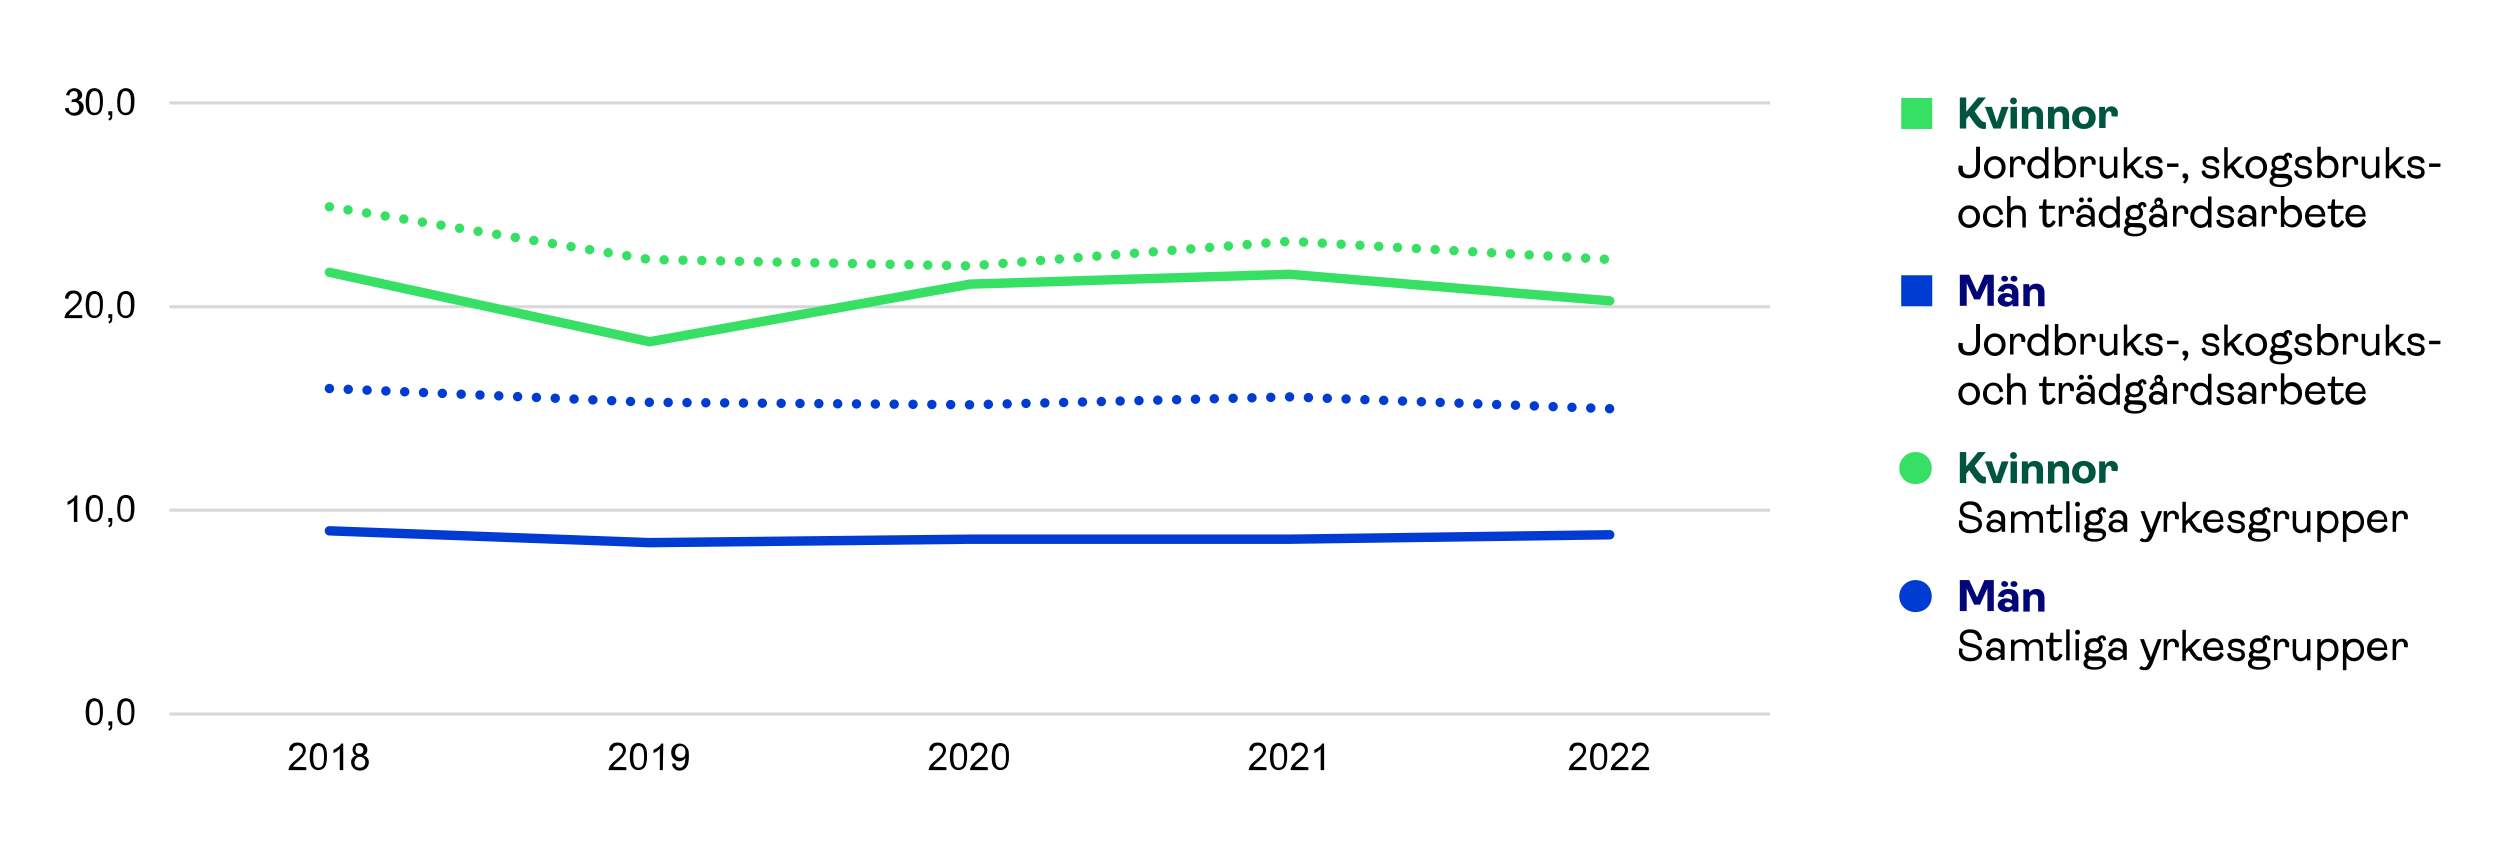 <?xml version="1.0" encoding="utf-8"?>
<!-- Generator: Adobe Illustrator 28.0.0, SVG Export Plug-In . SVG Version: 6.00 Build 0)  -->
<svg version="1.1" id="Lager_1" xmlns="http://www.w3.org/2000/svg" xmlns:xlink="http://www.w3.org/1999/xlink" x="0px" y="0px"
	 viewBox="0 0 507.7 171.1" style="enable-background:new 0 0 507.7 171.1;" xml:space="preserve">
<style type="text/css">
	.st0{clip-path:url(#SVGID_00000006691258742056227510000005139073802979810723_);}
	
		.st1{clip-path:url(#SVGID_00000023254980413536391450000011341386125658838677_);fill:none;stroke:#D8D8D8;stroke-width:0.638;stroke-linejoin:round;stroke-miterlimit:10;}
	
		.st2{clip-path:url(#SVGID_00000160909118458065568610000006051057691581211264_);fill:none;stroke:#D8D8D8;stroke-width:0.638;stroke-linejoin:round;stroke-miterlimit:10;}
	
		.st3{clip-path:url(#SVGID_00000023988099530485898000000013433166128794955920_);fill:none;stroke:#37E064;stroke-width:1.913;stroke-linecap:round;stroke-linejoin:round;stroke-miterlimit:10;}
	
		.st4{clip-path:url(#SVGID_00000044866260791010703750000003044351732527944631_);fill:none;stroke:#003CD1;stroke-width:1.913;stroke-linecap:round;stroke-linejoin:round;stroke-miterlimit:10;}
	
		.st5{clip-path:url(#SVGID_00000147179611338409339550000016877398697993226912_);fill:none;stroke:#37E064;stroke-width:1.913;stroke-linecap:round;stroke-linejoin:round;stroke-miterlimit:10;stroke-dasharray:0,3.825;}
	
		.st6{clip-path:url(#SVGID_00000069385722738395405110000001264181465916990603_);fill:none;stroke:#003CD1;stroke-width:1.913;stroke-linecap:round;stroke-linejoin:round;stroke-miterlimit:10;stroke-dasharray:0,3.825;}
	.st7{clip-path:url(#SVGID_00000121250831994093631550000002089038600712469893_);}
	.st8{clip-path:url(#SVGID_00000019647448819878306280000008633744012202375809_);}
	.st9{clip-path:url(#SVGID_00000126302366702038652980000007698102995830322585_);}
	.st10{clip-path:url(#SVGID_00000082350169500077897480000000273306645724769971_);}
	.st11{clip-path:url(#SVGID_00000067200749719269277130000001622311461322202545_);}
	.st12{clip-path:url(#SVGID_00000106121687931552832880000015462001098201346690_);}
	.st13{clip-path:url(#SVGID_00000155859414099210208550000008178162483845609865_);}
	.st14{clip-path:url(#SVGID_00000019644369533885605730000003005487002727690685_);}
	.st15{clip-path:url(#SVGID_00000067954157342887539790000004617863059297805952_);}
	.st16{fill:#37E064;}
	.st17{fill:#005541;}
	.st18{fill:#003CD1;}
	.st19{fill:#020678;}
</style>
<g>
	<g>
		<g>
			<defs>
				<rect id="SVGID_1_" x="-32811.3" y="-32514.8" width="65535" height="65535"/>
			</defs>
			<clipPath id="SVGID_00000062871117983801010590000003095796084350806437_">
				<use xlink:href="#SVGID_1_"  style="overflow:visible;"/>
			</clipPath>
			<g style="clip-path:url(#SVGID_00000062871117983801010590000003095796084350806437_);">
				<g>
					<defs>
						
							<rect id="SVGID_00000159451713648967840950000004117034998836040637_" x="-32811.3" y="-32514.8" width="65535" height="65535"/>
					</defs>
					<clipPath id="SVGID_00000141440817602644537170000011418357635145833911_">
						<use xlink:href="#SVGID_00000159451713648967840950000004117034998836040637_"  style="overflow:visible;"/>
					</clipPath>
					
						<path style="clip-path:url(#SVGID_00000141440817602644537170000011418357635145833911_);fill:none;stroke:#D8D8D8;stroke-width:0.638;stroke-linejoin:round;stroke-miterlimit:10;" d="
						M34.4,20.9h325.1 M34.4,62.3h325.1 M34.4,103.6h325.1"/>
				</g>
				<g>
					<defs>
						
							<rect id="SVGID_00000171705896034240933310000009117708612216230529_" x="-32811.3" y="-32514.8" width="65535" height="65535"/>
					</defs>
					<clipPath id="SVGID_00000137101746053289361880000006945557366116843199_">
						<use xlink:href="#SVGID_00000171705896034240933310000009117708612216230529_"  style="overflow:visible;"/>
					</clipPath>
					
						<line style="clip-path:url(#SVGID_00000137101746053289361880000006945557366116843199_);fill:none;stroke:#D8D8D8;stroke-width:0.638;stroke-linejoin:round;stroke-miterlimit:10;" x1="34.4" y1="145" x2="359.5" y2="145"/>
				</g>
				<g>
					<defs>
						
							<rect id="SVGID_00000114790119667527516600000012577497169339863973_" x="-32811.3" y="-32514.8" width="65535" height="65535"/>
					</defs>
					<clipPath id="SVGID_00000142168566865559894790000009500582903726384574_">
						<use xlink:href="#SVGID_00000114790119667527516600000012577497169339863973_"  style="overflow:visible;"/>
					</clipPath>
					
						<polyline style="clip-path:url(#SVGID_00000142168566865559894790000009500582903726384574_);fill:none;stroke:#37E064;stroke-width:1.913;stroke-linecap:round;stroke-linejoin:round;stroke-miterlimit:10;" points="
						66.9,55.3 131.9,69.4 197,57.7 261.9,55.7 326.9,61.1 					"/>
				</g>
				<g>
					<defs>
						
							<rect id="SVGID_00000057857226897893637800000016175224525381432492_" x="-32811.3" y="-32514.8" width="65535" height="65535"/>
					</defs>
					<clipPath id="SVGID_00000170961394507465182460000004509761805305286558_">
						<use xlink:href="#SVGID_00000057857226897893637800000016175224525381432492_"  style="overflow:visible;"/>
					</clipPath>
					
						<polyline style="clip-path:url(#SVGID_00000170961394507465182460000004509761805305286558_);fill:none;stroke:#003CD1;stroke-width:1.913;stroke-linecap:round;stroke-linejoin:round;stroke-miterlimit:10;" points="
						66.9,107.8 131.9,110.2 197,109.5 261.9,109.5 326.9,108.6 					"/>
				</g>
				<g>
					<defs>
						
							<rect id="SVGID_00000061467789614947057380000011746968638716700330_" x="-32811.3" y="-32514.8" width="65535" height="65535"/>
					</defs>
					<clipPath id="SVGID_00000111876554560211510730000012372506623131645878_">
						<use xlink:href="#SVGID_00000061467789614947057380000011746968638716700330_"  style="overflow:visible;"/>
					</clipPath>
					
						<polyline style="clip-path:url(#SVGID_00000111876554560211510730000012372506623131645878_);fill:none;stroke:#37E064;stroke-width:1.913;stroke-linecap:round;stroke-linejoin:round;stroke-miterlimit:10;stroke-dasharray:0,3.825;" points="
						66.9,42 131.9,52.7 197,54 261.9,49 326.9,52.7 					"/>
				</g>
				<g>
					<defs>
						
							<rect id="SVGID_00000033341062550949410390000016107261116219917442_" x="-32811.3" y="-32514.8" width="65535" height="65535"/>
					</defs>
					<clipPath id="SVGID_00000180350904694782597200000009357761222778779026_">
						<use xlink:href="#SVGID_00000033341062550949410390000016107261116219917442_"  style="overflow:visible;"/>
					</clipPath>
					
						<polyline style="clip-path:url(#SVGID_00000180350904694782597200000009357761222778779026_);fill:none;stroke:#003CD1;stroke-width:1.913;stroke-linecap:round;stroke-linejoin:round;stroke-miterlimit:10;stroke-dasharray:0,3.825;" points="
						66.9,78.9 131.9,81.7 197,82.2 261.9,80.6 326.9,83 					"/>
				</g>
				<g>
					<defs>
						
							<rect id="SVGID_00000055680480252984913920000009851504223817575051_" x="-32811.3" y="-32514.8" width="65535" height="65535"/>
					</defs>
					<clipPath id="SVGID_00000113345973430902554380000011425216396909087141_">
						<use xlink:href="#SVGID_00000055680480252984913920000009851504223817575051_"  style="overflow:visible;"/>
					</clipPath>
					<g style="clip-path:url(#SVGID_00000113345973430902554380000011425216396909087141_);">
						<path d="M17.4,144.6c0-0.6,0.1-1.2,0.2-1.6s0.3-0.7,0.6-0.9s0.6-0.3,1-0.3c0.3,0,0.5,0.1,0.8,0.2c0.2,0.1,0.4,0.3,0.5,0.5
							s0.3,0.5,0.3,0.8c0.1,0.3,0.1,0.7,0.1,1.3s-0.1,1.2-0.2,1.5c-0.1,0.4-0.3,0.7-0.6,0.9s-0.6,0.3-1,0.3c-0.5,0-0.9-0.2-1.2-0.6
							C17.6,146.4,17.4,145.7,17.4,144.6z M18.1,144.6c0,0.9,0.1,1.5,0.3,1.8c0.2,0.3,0.5,0.4,0.8,0.4s0.6-0.1,0.8-0.4
							c0.2-0.3,0.3-0.9,0.3-1.8c0-0.9-0.1-1.5-0.3-1.8c-0.2-0.3-0.5-0.4-0.8-0.4s-0.6,0.1-0.7,0.4C18.2,143.1,18.1,143.7,18.1,144.6
							z"/>
						<path d="M22,147.3v-0.8h0.8v0.8c0,0.3,0,0.5-0.1,0.7s-0.3,0.3-0.5,0.4l-0.2-0.3c0.1-0.1,0.2-0.2,0.3-0.3s0.1-0.3,0.1-0.5
							L22,147.3L22,147.3z"/>
						<path d="M23.8,144.6c0-0.6,0.1-1.2,0.2-1.6s0.3-0.7,0.6-0.9s0.6-0.3,1-0.3c0.3,0,0.5,0.1,0.8,0.2c0.2,0.1,0.4,0.3,0.5,0.5
							s0.3,0.5,0.3,0.8c0.1,0.3,0.1,0.7,0.1,1.3s-0.1,1.2-0.2,1.5c-0.1,0.4-0.3,0.7-0.6,0.9s-0.6,0.3-1,0.3c-0.5,0-0.9-0.2-1.2-0.6
							C24,146.4,23.8,145.7,23.8,144.6z M24.5,144.6c0,0.9,0.1,1.5,0.3,1.8c0.2,0.3,0.5,0.4,0.8,0.4s0.6-0.1,0.8-0.4
							c0.2-0.3,0.3-0.9,0.3-1.8c0-0.9-0.1-1.5-0.3-1.8c-0.2-0.3-0.5-0.4-0.8-0.4s-0.6,0.1-0.7,0.4C24.6,143.1,24.5,143.7,24.5,144.6
							z"/>
					</g>
				</g>
				<g>
					<defs>
						
							<rect id="SVGID_00000062911179128649910810000002602714555209130141_" x="-32811.3" y="-32514.8" width="65535" height="65535"/>
					</defs>
					<clipPath id="SVGID_00000163784893362961618980000009227296866657225377_">
						<use xlink:href="#SVGID_00000062911179128649910810000002602714555209130141_"  style="overflow:visible;"/>
					</clipPath>
					<g style="clip-path:url(#SVGID_00000163784893362961618980000009227296866657225377_);">
						<path d="M15.7,106H15v-4.3c-0.2,0.2-0.4,0.3-0.6,0.5c-0.3,0.2-0.5,0.3-0.7,0.3v-0.6c0.4-0.2,0.7-0.4,1-0.6s0.5-0.5,0.6-0.7
							h0.4V106z"/>
						<path d="M17.4,103.3c0-0.6,0.1-1.2,0.2-1.6s0.3-0.7,0.6-0.9s0.6-0.3,1-0.3c0.3,0,0.5,0.1,0.8,0.2c0.2,0.1,0.4,0.3,0.5,0.5
							s0.3,0.5,0.3,0.8c0.1,0.3,0.1,0.7,0.1,1.3c0,0.6-0.1,1.2-0.2,1.5c-0.1,0.4-0.3,0.7-0.6,0.9s-0.6,0.3-1,0.3
							c-0.5,0-0.9-0.2-1.2-0.6C17.6,105,17.4,104.3,17.4,103.3z M18.1,103.3c0,0.9,0.1,1.5,0.3,1.8c0.2,0.3,0.5,0.4,0.8,0.4
							s0.6-0.1,0.8-0.4c0.2-0.3,0.3-0.9,0.3-1.8s-0.1-1.5-0.3-1.8c-0.2-0.3-0.5-0.4-0.8-0.4s-0.6,0.1-0.7,0.4
							C18.2,101.8,18.1,102.4,18.1,103.3z"/>
						<path d="M22,106v-0.8h0.8v0.8c0,0.3,0,0.5-0.1,0.7s-0.3,0.3-0.5,0.4l-0.2-0.3c0.1-0.1,0.2-0.2,0.3-0.3s0.1-0.3,0.1-0.5
							C22.4,106,22,106,22,106z"/>
						<path d="M23.8,103.3c0-0.6,0.1-1.2,0.2-1.6s0.3-0.7,0.6-0.9s0.6-0.3,1-0.3c0.3,0,0.5,0.1,0.8,0.2c0.2,0.1,0.4,0.3,0.5,0.5
							s0.3,0.5,0.3,0.8c0.1,0.3,0.1,0.7,0.1,1.3c0,0.6-0.1,1.2-0.2,1.5c-0.1,0.4-0.3,0.7-0.6,0.9s-0.6,0.3-1,0.3
							c-0.5,0-0.9-0.2-1.2-0.6C23.9,105,23.8,104.3,23.8,103.3z M24.4,103.3c0,0.9,0.1,1.5,0.3,1.8c0.2,0.3,0.5,0.4,0.8,0.4
							s0.6-0.1,0.8-0.4c0.2-0.3,0.3-0.9,0.3-1.8s-0.1-1.5-0.3-1.8c-0.2-0.3-0.5-0.4-0.8-0.4s-0.6,0.1-0.7,0.4
							C24.6,101.8,24.4,102.4,24.4,103.3z"/>
					</g>
				</g>
				<g>
					<defs>
						
							<rect id="SVGID_00000163776893748551550210000008313034685015517869_" x="-32811.3" y="-32514.8" width="65535" height="65535"/>
					</defs>
					<clipPath id="SVGID_00000075883386674983792790000004658880644690085780_">
						<use xlink:href="#SVGID_00000163776893748551550210000008313034685015517869_"  style="overflow:visible;"/>
					</clipPath>
					<g style="clip-path:url(#SVGID_00000075883386674983792790000004658880644690085780_);">
						<path d="M16.7,64v0.6h-3.6c0-0.2,0-0.3,0.1-0.5c0.1-0.2,0.2-0.5,0.4-0.7s0.5-0.5,0.9-0.8c0.6-0.5,1-0.9,1.2-1.2
							s0.3-0.6,0.3-0.8c0-0.3-0.1-0.5-0.3-0.7s-0.4-0.3-0.7-0.3s-0.6,0.1-0.8,0.3s-0.3,0.5-0.3,0.8l-0.7-0.1c0-0.5,0.2-0.9,0.5-1.2
							s0.7-0.4,1.2-0.4s0.9,0.1,1.2,0.4c0.3,0.3,0.5,0.6,0.5,1.1c0,0.2,0,0.4-0.1,0.6c-0.1,0.2-0.2,0.4-0.4,0.7
							c-0.2,0.2-0.6,0.6-1,1c-0.4,0.3-0.7,0.6-0.8,0.7S14.1,63.8,14,64H16.7z"/>
						<path d="M17.4,61.9c0-0.6,0.1-1.2,0.2-1.6s0.3-0.7,0.6-0.9s0.6-0.3,1-0.3c0.3,0,0.5,0.1,0.8,0.2c0.2,0.1,0.4,0.3,0.5,0.5
							s0.3,0.5,0.3,0.8c0.1,0.3,0.1,0.7,0.1,1.3s-0.1,1.2-0.2,1.5c-0.1,0.4-0.3,0.7-0.6,0.9s-0.6,0.3-1,0.3c-0.5,0-0.9-0.2-1.2-0.6
							C17.6,63.7,17.4,62.9,17.4,61.9z M18.1,61.9c0,0.9,0.1,1.5,0.3,1.8c0.2,0.3,0.5,0.4,0.8,0.4s0.6-0.1,0.8-0.4
							c0.2-0.3,0.3-0.9,0.3-1.8c0-0.9-0.1-1.5-0.3-1.8c-0.2-0.3-0.5-0.4-0.8-0.4s-0.6,0.1-0.7,0.4C18.2,60.4,18.1,61,18.1,61.9z"/>
						<path d="M22,64.6v-0.8h0.8v0.8c0,0.3,0,0.5-0.1,0.7s-0.3,0.3-0.5,0.4L22,65.4c0.1-0.1,0.2-0.2,0.3-0.3s0.1-0.3,0.1-0.5H22z"/>
						<path d="M23.8,61.9c0-0.6,0.1-1.2,0.2-1.6s0.3-0.7,0.6-0.9s0.6-0.3,1-0.3c0.3,0,0.5,0.1,0.8,0.2c0.2,0.1,0.4,0.3,0.5,0.5
							s0.3,0.5,0.3,0.8c0.1,0.3,0.1,0.7,0.1,1.3s-0.1,1.2-0.2,1.5c-0.1,0.4-0.3,0.7-0.6,0.9s-0.6,0.3-1,0.3c-0.5,0-0.9-0.2-1.2-0.6
							C23.9,63.7,23.8,62.9,23.8,61.9z M24.4,61.9c0,0.9,0.1,1.5,0.3,1.8c0.2,0.3,0.5,0.4,0.8,0.4s0.6-0.1,0.8-0.4
							c0.2-0.3,0.3-0.9,0.3-1.8c0-0.9-0.1-1.5-0.3-1.8c-0.2-0.3-0.5-0.4-0.8-0.4s-0.6,0.1-0.7,0.4C24.6,60.4,24.4,61,24.4,61.9z"/>
					</g>
				</g>
				<g>
					<defs>
						
							<rect id="SVGID_00000075145267525093967450000014565019569508901000_" x="-32811.3" y="-32514.8" width="65535" height="65535"/>
					</defs>
					<clipPath id="SVGID_00000158711895147110385750000017675624848107108229_">
						<use xlink:href="#SVGID_00000075145267525093967450000014565019569508901000_"  style="overflow:visible;"/>
					</clipPath>
					<g style="clip-path:url(#SVGID_00000158711895147110385750000017675624848107108229_);">
						<path d="M13.2,22l0.7-0.1c0.1,0.4,0.2,0.7,0.4,0.8c0.2,0.2,0.4,0.2,0.7,0.2s0.6-0.1,0.8-0.3c0.2-0.2,0.3-0.5,0.3-0.8
							S16,21.2,15.8,21c-0.2-0.2-0.5-0.3-0.8-0.3c-0.1,0-0.3,0-0.5,0.1l0.1-0.6h0.1c0.3,0,0.5-0.1,0.8-0.2c0.2-0.1,0.3-0.4,0.3-0.7
							c0-0.2-0.1-0.4-0.2-0.6c-0.2-0.2-0.4-0.2-0.6-0.2c-0.3,0-0.5,0.1-0.6,0.2c-0.2,0.2-0.3,0.4-0.3,0.7l-0.7-0.1
							c0.1-0.4,0.3-0.8,0.6-1s0.6-0.4,1.1-0.4c0.3,0,0.6,0.1,0.8,0.2c0.2,0.1,0.4,0.3,0.6,0.5c0.1,0.2,0.2,0.5,0.2,0.7
							s-0.1,0.4-0.2,0.6s-0.3,0.3-0.6,0.5c0.3,0.1,0.6,0.2,0.8,0.5c0.2,0.2,0.3,0.5,0.3,0.9c0,0.5-0.2,0.9-0.5,1.2
							c-0.3,0.3-0.8,0.5-1.3,0.5s-0.9-0.1-1.2-0.4C13.4,22.8,13.2,22.4,13.2,22z"/>
						<path d="M17.4,20.7c0-0.6,0.1-1.2,0.2-1.6s0.3-0.7,0.6-0.9s0.6-0.3,1-0.3c0.3,0,0.5,0.1,0.8,0.2c0.2,0.1,0.4,0.3,0.5,0.5
							s0.3,0.5,0.3,0.8c0.1,0.3,0.1,0.7,0.1,1.3c0,0.6-0.1,1.2-0.2,1.5c-0.1,0.4-0.3,0.7-0.6,0.9s-0.6,0.3-1,0.3
							c-0.5,0-0.9-0.2-1.2-0.6C17.6,22.5,17.4,21.8,17.4,20.7z M18.1,20.7c0,0.9,0.1,1.5,0.3,1.8c0.2,0.3,0.5,0.4,0.8,0.4
							s0.6-0.1,0.8-0.4c0.2-0.3,0.3-0.9,0.3-1.8s-0.1-1.5-0.3-1.8c-0.2-0.3-0.5-0.4-0.8-0.4s-0.6,0.1-0.7,0.4
							C18.2,19.2,18.1,19.8,18.1,20.7z"/>
						<path d="M22,23.4v-0.8h0.8v0.8c0,0.3,0,0.5-0.1,0.7s-0.3,0.3-0.5,0.4L22,24.2c0.1-0.1,0.2-0.2,0.3-0.3s0.1-0.3,0.1-0.5
							C22.4,23.4,22,23.4,22,23.4z"/>
						<path d="M23.8,20.7c0-0.6,0.1-1.2,0.2-1.6s0.3-0.7,0.6-0.9s0.6-0.3,1-0.3c0.3,0,0.5,0.1,0.8,0.2c0.2,0.1,0.4,0.3,0.5,0.5
							s0.3,0.5,0.3,0.8c0.1,0.3,0.1,0.7,0.1,1.3c0,0.6-0.1,1.2-0.2,1.5c-0.1,0.4-0.3,0.7-0.6,0.9s-0.6,0.3-1,0.3
							c-0.5,0-0.9-0.2-1.2-0.6C23.9,22.5,23.8,21.8,23.8,20.7z M24.4,20.7c0,0.9,0.1,1.5,0.3,1.8c0.2,0.3,0.5,0.4,0.8,0.4
							s0.6-0.1,0.8-0.4c0.2-0.3,0.3-0.9,0.3-1.8s-0.1-1.5-0.3-1.8c-0.2-0.3-0.5-0.4-0.8-0.4s-0.6,0.1-0.7,0.4
							C24.6,19.2,24.4,19.8,24.4,20.7z"/>
					</g>
				</g>
				<g>
					<defs>
						
							<rect id="SVGID_00000071543693234818423430000010838012506590196370_" x="-32811.3" y="-32514.8" width="65535" height="65535"/>
					</defs>
					<clipPath id="SVGID_00000149353737266149730950000009954188377107597499_">
						<use xlink:href="#SVGID_00000071543693234818423430000010838012506590196370_"  style="overflow:visible;"/>
					</clipPath>
					<g style="clip-path:url(#SVGID_00000149353737266149730950000009954188377107597499_);">
						<path d="M62.2,155.8v0.6h-3.6c0-0.2,0-0.3,0.1-0.5s0.2-0.5,0.4-0.7s0.5-0.5,0.9-0.8c0.6-0.5,1-0.9,1.2-1.2s0.3-0.6,0.3-0.8
							c0-0.3-0.1-0.5-0.3-0.7s-0.4-0.3-0.7-0.3s-0.6,0.1-0.8,0.3s-0.3,0.5-0.3,0.8l-0.7-0.1c0-0.5,0.2-0.9,0.5-1.2s0.7-0.4,1.2-0.4
							s0.9,0.1,1.2,0.4c0.3,0.3,0.5,0.6,0.5,1.1c0,0.2,0,0.4-0.1,0.6c-0.1,0.2-0.2,0.4-0.4,0.7c-0.2,0.2-0.6,0.6-1,1
							c-0.4,0.3-0.7,0.6-0.8,0.7s-0.2,0.2-0.3,0.4L62.2,155.8L62.2,155.8z"/>
						<path d="M62.9,153.7c0-0.6,0.1-1.2,0.2-1.6s0.3-0.7,0.6-0.9s0.6-0.3,1-0.3c0.3,0,0.5,0.1,0.8,0.2c0.2,0.1,0.4,0.3,0.5,0.5
							s0.3,0.5,0.3,0.8c0.1,0.3,0.1,0.7,0.1,1.3s-0.1,1.2-0.2,1.5c-0.1,0.4-0.3,0.7-0.6,0.9s-0.6,0.3-1,0.3c-0.5,0-0.9-0.2-1.2-0.6
							C63.1,155.5,62.9,154.7,62.9,153.7z M63.6,153.7c0,0.9,0.1,1.5,0.3,1.8s0.5,0.4,0.8,0.4s0.6-0.1,0.8-0.4
							c0.2-0.3,0.3-0.9,0.3-1.8c0-0.9-0.1-1.5-0.3-1.8c-0.2-0.3-0.5-0.4-0.8-0.4s-0.6,0.1-0.7,0.4C63.7,152.2,63.6,152.8,63.6,153.7
							z"/>
						<path d="M69.6,156.4H69v-4.3c-0.2,0.2-0.4,0.3-0.6,0.5c-0.3,0.2-0.5,0.3-0.7,0.3v-0.6c0.4-0.2,0.7-0.4,1-0.6s0.5-0.5,0.6-0.7
							h0.4v5.4H69.6z"/>
						<path d="M72.4,153.4c-0.3-0.1-0.5-0.2-0.6-0.4s-0.2-0.4-0.2-0.7c0-0.4,0.1-0.7,0.4-1s0.7-0.4,1.1-0.4c0.5,0,0.9,0.1,1.1,0.4
							c0.3,0.3,0.4,0.6,0.4,1c0,0.3-0.1,0.5-0.2,0.7s-0.3,0.3-0.6,0.4c0.3,0.1,0.6,0.3,0.8,0.5c0.2,0.2,0.3,0.5,0.3,0.9
							c0,0.5-0.2,0.9-0.5,1.2s-0.8,0.5-1.3,0.5s-1-0.2-1.3-0.5s-0.5-0.7-0.5-1.2c0-0.4,0.1-0.7,0.3-0.9
							C71.8,153.7,72,153.5,72.4,153.4z M72,154.8c0,0.2,0,0.4,0.1,0.6c0.1,0.2,0.2,0.3,0.4,0.4s0.4,0.1,0.6,0.1
							c0.3,0,0.6-0.1,0.8-0.3c0.2-0.2,0.3-0.5,0.3-0.8s-0.1-0.6-0.3-0.8c-0.2-0.2-0.5-0.3-0.8-0.3s-0.6,0.1-0.8,0.3
							C72.1,154.3,72,154.5,72,154.8z M72.2,152.3c0,0.3,0.1,0.5,0.2,0.6c0.2,0.2,0.4,0.2,0.6,0.2c0.3,0,0.5-0.1,0.6-0.2
							s0.2-0.4,0.2-0.6c0-0.2-0.1-0.5-0.3-0.6c-0.2-0.2-0.4-0.3-0.6-0.3c-0.3,0-0.5,0.1-0.6,0.2C72.3,151.9,72.2,152.1,72.2,152.3z"
							/>
					</g>
				</g>
				<g>
					<defs>
						
							<rect id="SVGID_00000169523762930983920940000007669573014437890951_" x="-32811.3" y="-32514.8" width="65535" height="65535"/>
					</defs>
					<clipPath id="SVGID_00000114039000066591310410000004777451437220601749_">
						<use xlink:href="#SVGID_00000169523762930983920940000007669573014437890951_"  style="overflow:visible;"/>
					</clipPath>
					<g style="clip-path:url(#SVGID_00000114039000066591310410000004777451437220601749_);">
						<path d="M127.2,155.8v0.6h-3.6c0-0.2,0-0.3,0.1-0.5s0.2-0.5,0.4-0.7c0.2-0.2,0.5-0.5,0.9-0.8c0.6-0.5,1-0.9,1.2-1.2
							s0.3-0.6,0.3-0.8c0-0.3-0.1-0.5-0.3-0.7c-0.2-0.2-0.4-0.3-0.7-0.3c-0.3,0-0.6,0.1-0.8,0.3c-0.2,0.2-0.3,0.5-0.3,0.8l-0.7-0.1
							c0-0.5,0.2-0.9,0.5-1.2s0.7-0.4,1.2-0.4s0.9,0.1,1.2,0.4c0.3,0.3,0.5,0.6,0.5,1.1c0,0.2,0,0.4-0.1,0.6
							c-0.1,0.2-0.2,0.4-0.4,0.7c-0.2,0.2-0.6,0.6-1,1c-0.4,0.3-0.7,0.6-0.8,0.7s-0.2,0.2-0.3,0.4L127.2,155.8L127.2,155.8z"/>
						<path d="M127.9,153.7c0-0.6,0.1-1.2,0.2-1.6c0.1-0.4,0.3-0.7,0.6-0.9s0.6-0.3,1-0.3c0.3,0,0.5,0.1,0.8,0.2
							c0.2,0.1,0.4,0.3,0.5,0.5s0.3,0.5,0.3,0.8c0.1,0.3,0.1,0.7,0.1,1.3s-0.1,1.2-0.2,1.5c-0.1,0.4-0.3,0.7-0.6,0.9s-0.6,0.3-1,0.3
							c-0.5,0-0.9-0.2-1.2-0.6C128.1,155.5,127.9,154.7,127.9,153.7z M128.6,153.7c0,0.9,0.1,1.5,0.3,1.8s0.5,0.4,0.8,0.4
							s0.6-0.1,0.8-0.4c0.2-0.3,0.3-0.9,0.3-1.8c0-0.9-0.1-1.5-0.3-1.8s-0.5-0.4-0.8-0.4s-0.6,0.1-0.7,0.4
							C128.7,152.2,128.6,152.8,128.6,153.7z"/>
						<path d="M134.6,156.4H134v-4.3c-0.2,0.2-0.4,0.3-0.6,0.5c-0.3,0.2-0.5,0.3-0.7,0.3v-0.6c0.4-0.2,0.7-0.4,1-0.6
							s0.5-0.5,0.6-0.7h0.4L134.6,156.4L134.6,156.4z"/>
						<path d="M136.5,155.1l0.6-0.1c0.1,0.3,0.2,0.5,0.3,0.7c0.2,0.1,0.4,0.2,0.6,0.2c0.2,0,0.4,0,0.5-0.1s0.3-0.2,0.4-0.4
							c0.1-0.2,0.2-0.4,0.2-0.6s0.1-0.5,0.1-0.8v-0.1c-0.1,0.2-0.3,0.4-0.5,0.5s-0.5,0.2-0.8,0.2c-0.5,0-0.8-0.2-1.1-0.5
							s-0.5-0.8-0.5-1.3c0-0.6,0.2-1,0.5-1.3s0.7-0.5,1.2-0.5c0.4,0,0.7,0.1,1,0.3s0.5,0.5,0.7,0.8c0.2,0.4,0.2,0.9,0.2,1.5
							c0,0.7-0.1,1.2-0.2,1.7c-0.2,0.4-0.4,0.7-0.7,0.9s-0.6,0.3-1,0.3s-0.8-0.1-1-0.4C136.7,155.9,136.5,155.6,136.5,155.1z
							 M139.2,152.7c0-0.4-0.1-0.7-0.3-0.9s-0.4-0.3-0.7-0.3s-0.6,0.1-0.8,0.4c-0.2,0.2-0.3,0.6-0.3,0.9c0,0.3,0.1,0.6,0.3,0.8
							s0.5,0.3,0.8,0.3s0.6-0.1,0.8-0.3C139.1,153.4,139.2,153.1,139.2,152.7z"/>
					</g>
				</g>
				<g>
					<defs>
						
							<rect id="SVGID_00000020356299887971378830000006903517071773253517_" x="-32811.3" y="-32514.8" width="65535" height="65535"/>
					</defs>
					<clipPath id="SVGID_00000038390271163585245040000001521562331153380027_">
						<use xlink:href="#SVGID_00000020356299887971378830000006903517071773253517_"  style="overflow:visible;"/>
					</clipPath>
					<g style="clip-path:url(#SVGID_00000038390271163585245040000001521562331153380027_);">
						<path d="M192.2,155.8v0.6h-3.6c0-0.2,0-0.3,0.1-0.5s0.2-0.5,0.4-0.7s0.5-0.5,0.9-0.8c0.6-0.5,1-0.9,1.2-1.2s0.3-0.6,0.3-0.8
							c0-0.3-0.1-0.5-0.3-0.7s-0.4-0.3-0.7-0.3s-0.6,0.1-0.8,0.3s-0.3,0.5-0.3,0.8l-0.7-0.1c0-0.5,0.2-0.9,0.5-1.2s0.7-0.4,1.2-0.4
							s0.9,0.1,1.2,0.4c0.3,0.3,0.5,0.6,0.5,1.1c0,0.2,0,0.4-0.1,0.6c-0.1,0.2-0.2,0.4-0.4,0.7c-0.2,0.2-0.6,0.6-1,1
							c-0.4,0.3-0.7,0.6-0.8,0.7s-0.2,0.2-0.3,0.4L192.2,155.8L192.2,155.8z"/>
						<path d="M192.9,153.7c0-0.6,0.1-1.2,0.2-1.6s0.3-0.7,0.6-0.9s0.6-0.3,1-0.3c0.3,0,0.5,0.1,0.8,0.2c0.2,0.1,0.4,0.3,0.5,0.5
							s0.3,0.5,0.3,0.8c0.1,0.3,0.1,0.7,0.1,1.3s-0.1,1.2-0.2,1.5c-0.1,0.4-0.3,0.7-0.6,0.9s-0.6,0.3-1,0.3c-0.5,0-0.9-0.2-1.2-0.6
							C193.1,155.5,192.9,154.7,192.9,153.7z M193.6,153.7c0,0.9,0.1,1.5,0.3,1.8s0.5,0.4,0.8,0.4s0.6-0.1,0.8-0.4
							c0.2-0.3,0.3-0.9,0.3-1.8c0-0.9-0.1-1.5-0.3-1.8s-0.5-0.4-0.8-0.4s-0.6,0.1-0.7,0.4C193.7,152.2,193.6,152.8,193.6,153.7z"/>
						<path d="M200.6,155.8v0.6H197c0-0.2,0-0.3,0.1-0.5s0.2-0.5,0.4-0.7s0.5-0.5,0.9-0.8c0.6-0.5,1-0.9,1.2-1.2s0.3-0.6,0.3-0.8
							c0-0.3-0.1-0.5-0.3-0.7s-0.4-0.3-0.7-0.3s-0.6,0.1-0.8,0.3s-0.3,0.5-0.3,0.8l-0.7-0.1c0-0.5,0.2-0.9,0.5-1.2s0.7-0.4,1.2-0.4
							s0.9,0.1,1.2,0.4c0.3,0.3,0.5,0.6,0.5,1.1c0,0.2,0,0.4-0.1,0.6c-0.1,0.2-0.2,0.4-0.4,0.7c-0.2,0.2-0.6,0.6-1,1
							c-0.4,0.3-0.7,0.6-0.8,0.7s-0.2,0.2-0.3,0.4L200.6,155.8L200.6,155.8z"/>
						<path d="M201.4,153.7c0-0.6,0.1-1.2,0.2-1.6s0.3-0.7,0.6-0.9s0.6-0.3,1-0.3c0.3,0,0.5,0.1,0.8,0.2c0.2,0.1,0.4,0.3,0.5,0.5
							s0.3,0.5,0.3,0.8c0.1,0.3,0.1,0.7,0.1,1.3s-0.1,1.2-0.2,1.5c-0.1,0.4-0.3,0.7-0.6,0.9s-0.6,0.3-1,0.3c-0.5,0-0.9-0.2-1.2-0.6
							C201.5,155.5,201.4,154.7,201.4,153.7z M202.1,153.7c0,0.9,0.1,1.5,0.3,1.8s0.5,0.4,0.8,0.4s0.6-0.1,0.8-0.4
							c0.2-0.3,0.3-0.9,0.3-1.8c0-0.9-0.1-1.5-0.3-1.8s-0.5-0.4-0.8-0.4s-0.6,0.1-0.7,0.4C202.2,152.2,202.1,152.8,202.1,153.7z"/>
					</g>
				</g>
				<g>
					<defs>
						
							<rect id="SVGID_00000110436521289101744900000008830962485030574991_" x="-32811.3" y="-32514.8" width="65535" height="65535"/>
					</defs>
					<clipPath id="SVGID_00000071550327580524250750000000494157913808855196_">
						<use xlink:href="#SVGID_00000110436521289101744900000008830962485030574991_"  style="overflow:visible;"/>
					</clipPath>
					<g style="clip-path:url(#SVGID_00000071550327580524250750000000494157913808855196_);">
						<path d="M257.2,155.8v0.6h-3.6c0-0.2,0-0.3,0.1-0.5s0.2-0.5,0.4-0.7s0.5-0.5,0.9-0.8c0.6-0.5,1-0.9,1.2-1.2s0.3-0.6,0.3-0.8
							c0-0.3-0.1-0.5-0.3-0.7c-0.2-0.2-0.4-0.3-0.7-0.3s-0.6,0.1-0.8,0.3s-0.3,0.5-0.3,0.8l-0.7-0.1c0-0.5,0.2-0.9,0.5-1.2
							s0.7-0.4,1.2-0.4s0.9,0.1,1.2,0.4c0.3,0.3,0.5,0.6,0.5,1.1c0,0.2,0,0.4-0.1,0.6c-0.1,0.2-0.2,0.4-0.4,0.7
							c-0.2,0.2-0.6,0.6-1,1c-0.4,0.3-0.7,0.6-0.8,0.7s-0.2,0.2-0.3,0.4L257.2,155.8L257.2,155.8z"/>
						<path d="M257.9,153.7c0-0.6,0.1-1.2,0.2-1.6c0.1-0.4,0.3-0.7,0.6-0.9s0.6-0.3,1-0.3c0.3,0,0.5,0.1,0.8,0.2
							c0.2,0.1,0.4,0.3,0.5,0.5s0.3,0.5,0.3,0.8c0.1,0.3,0.1,0.7,0.1,1.3s-0.1,1.2-0.2,1.5c-0.1,0.4-0.3,0.7-0.6,0.9
							c-0.3,0.2-0.6,0.3-1,0.3c-0.5,0-0.9-0.2-1.2-0.6C258.1,155.5,257.9,154.7,257.9,153.7z M258.6,153.7c0,0.9,0.1,1.5,0.3,1.8
							s0.5,0.4,0.8,0.4s0.6-0.1,0.8-0.4s0.3-0.9,0.3-1.8c0-0.9-0.1-1.5-0.3-1.8c-0.2-0.3-0.5-0.4-0.8-0.4s-0.6,0.1-0.7,0.4
							C258.7,152.2,258.6,152.8,258.6,153.7z"/>
						<path d="M265.7,155.8v0.6h-3.6c0-0.2,0-0.3,0.1-0.5s0.2-0.5,0.4-0.7c0.2-0.2,0.5-0.5,0.9-0.8c0.6-0.5,1-0.9,1.2-1.2
							s0.3-0.6,0.3-0.8c0-0.3-0.1-0.5-0.3-0.7c-0.2-0.2-0.4-0.3-0.7-0.3c-0.3,0-0.6,0.1-0.8,0.3c-0.2,0.2-0.3,0.5-0.3,0.8l-0.7-0.1
							c0-0.5,0.2-0.9,0.5-1.2s0.7-0.4,1.2-0.4s0.9,0.1,1.2,0.4c0.3,0.3,0.5,0.6,0.5,1.1c0,0.2,0,0.4-0.1,0.6
							c-0.1,0.2-0.2,0.4-0.4,0.7c-0.2,0.2-0.5,0.6-1,1c-0.4,0.3-0.7,0.6-0.8,0.7c-0.1,0.1-0.2,0.2-0.3,0.4L265.7,155.8L265.7,155.8z
							"/>
						<path d="M268.9,156.4h-0.7v-4.3c-0.2,0.2-0.4,0.3-0.6,0.5c-0.3,0.2-0.5,0.3-0.7,0.3v-0.6c0.4-0.2,0.7-0.4,1-0.6
							c0.3-0.2,0.5-0.5,0.6-0.7h0.4L268.9,156.4L268.9,156.4z"/>
					</g>
				</g>
				<g>
					<defs>
						
							<rect id="SVGID_00000079465736167123722100000013558069360243332511_" x="-32811.3" y="-32514.8" width="65535" height="65535"/>
					</defs>
					<clipPath id="SVGID_00000101072937931795054870000008833039308032102075_">
						<use xlink:href="#SVGID_00000079465736167123722100000013558069360243332511_"  style="overflow:visible;"/>
					</clipPath>
					<g style="clip-path:url(#SVGID_00000101072937931795054870000008833039308032102075_);">
						<path d="M322.2,155.8v0.6h-3.6c0-0.2,0-0.3,0.1-0.5s0.2-0.5,0.4-0.7c0.2-0.2,0.5-0.5,0.9-0.8c0.6-0.5,1-0.9,1.2-1.2
							s0.3-0.6,0.3-0.8c0-0.3-0.1-0.5-0.3-0.7c-0.2-0.2-0.4-0.3-0.7-0.3c-0.3,0-0.6,0.1-0.8,0.3c-0.2,0.2-0.3,0.5-0.3,0.8l-0.7-0.1
							c0-0.5,0.2-0.9,0.5-1.2s0.7-0.4,1.2-0.4s0.9,0.1,1.2,0.4c0.3,0.3,0.5,0.6,0.5,1.1c0,0.2,0,0.4-0.1,0.6
							c-0.1,0.2-0.2,0.4-0.4,0.7c-0.2,0.2-0.5,0.6-1,1c-0.4,0.3-0.7,0.6-0.8,0.7c-0.1,0.1-0.2,0.2-0.3,0.4L322.2,155.8L322.2,155.8z
							"/>
						<path d="M322.9,153.7c0-0.6,0.1-1.2,0.2-1.6c0.1-0.4,0.3-0.7,0.6-0.9s0.6-0.3,1-0.3c0.3,0,0.5,0.1,0.8,0.2
							c0.2,0.1,0.4,0.3,0.5,0.5s0.3,0.5,0.3,0.8c0.1,0.3,0.1,0.7,0.1,1.3s-0.1,1.2-0.2,1.5c-0.1,0.4-0.3,0.7-0.6,0.9
							c-0.3,0.2-0.6,0.3-1,0.3c-0.5,0-0.9-0.2-1.2-0.6C323.1,155.5,322.9,154.7,322.9,153.7z M323.6,153.7c0,0.9,0.1,1.5,0.3,1.8
							s0.5,0.4,0.8,0.4s0.6-0.1,0.8-0.4s0.3-0.9,0.3-1.8c0-0.9-0.1-1.5-0.3-1.8c-0.2-0.3-0.5-0.4-0.8-0.4s-0.6,0.1-0.7,0.4
							C323.7,152.2,323.6,152.8,323.6,153.7z"/>
						<path d="M330.7,155.8v0.6h-3.6c0-0.2,0-0.3,0.1-0.5s0.2-0.5,0.4-0.7c0.2-0.2,0.5-0.5,0.9-0.8c0.6-0.5,1-0.9,1.2-1.2
							s0.3-0.6,0.3-0.8c0-0.3-0.1-0.5-0.3-0.7c-0.2-0.2-0.4-0.3-0.7-0.3c-0.3,0-0.6,0.1-0.8,0.3c-0.2,0.2-0.3,0.5-0.3,0.8l-0.7-0.1
							c0-0.5,0.2-0.9,0.5-1.2s0.7-0.4,1.2-0.4s0.9,0.1,1.2,0.4c0.3,0.3,0.5,0.6,0.5,1.1c0,0.2,0,0.4-0.1,0.6
							c-0.1,0.2-0.2,0.4-0.4,0.7c-0.2,0.2-0.5,0.6-1,1c-0.4,0.3-0.7,0.6-0.8,0.7c-0.1,0.1-0.2,0.2-0.3,0.4L330.7,155.8L330.7,155.8z
							"/>
						<path d="M334.9,155.8v0.6h-3.6c0-0.2,0-0.3,0.1-0.5s0.2-0.5,0.4-0.7c0.2-0.2,0.5-0.5,0.9-0.8c0.6-0.5,1-0.9,1.2-1.2
							s0.3-0.6,0.3-0.8c0-0.3-0.1-0.5-0.3-0.7c-0.2-0.2-0.4-0.3-0.7-0.3c-0.3,0-0.6,0.1-0.8,0.3c-0.2,0.2-0.3,0.5-0.3,0.8l-0.7-0.1
							c0-0.5,0.2-0.9,0.5-1.2s0.7-0.4,1.2-0.4s0.9,0.1,1.2,0.4c0.3,0.3,0.5,0.6,0.5,1.1c0,0.2,0,0.4-0.1,0.6
							c-0.1,0.2-0.2,0.4-0.4,0.7c-0.2,0.2-0.5,0.6-1,1c-0.4,0.3-0.7,0.6-0.8,0.7c-0.1,0.1-0.2,0.2-0.3,0.4L334.9,155.8L334.9,155.8z
							"/>
					</g>
				</g>
			</g>
		</g>
	</g>
</g>
<g>
	<path class="st16" d="M386.1,19.9h6.3v6.3h-6.3V19.9z"/>
</g>
<g>
	<path class="st17" d="M403.3,24.9v1.2c-0.1,0-0.2,0.1-0.3,0.1c-1.1,0-1.6-0.5-2.6-2l-0.5-0.7l-0.6,0.7v1.9H398v-6.3h1.3v2.9
		l2.4-2.9h1.6l-2.3,2.8l0.6,0.9c0.7,1,1,1.3,1.5,1.3C403.2,24.9,403.3,24.9,403.3,24.9z"/>
	<path class="st17" d="M404.8,26.1l-1.7-4.4h1.4l1,3.1l1-3.1h1.4l-1.6,4.4H404.8z"/>
	<path class="st17" d="M408.2,20.5c0-0.4,0.3-0.7,0.7-0.7c0.4,0,0.7,0.3,0.7,0.7c0,0.4-0.3,0.7-0.7,0.7
		C408.6,21.2,408.2,20.9,408.2,20.5z M408.3,26.1v-4.4h1.3v4.4H408.3z"/>
	<path class="st17" d="M410.6,26.1v-4.4h1.2v0.6c0.3-0.4,0.8-0.7,1.4-0.7c1.1,0,1.7,0.7,1.7,1.8v2.8h-1.3v-2.6
		c0-0.6-0.3-0.9-0.8-0.9s-0.9,0.3-0.9,1v2.5L410.6,26.1L410.6,26.1z"/>
	<path class="st17" d="M415.9,26.1v-4.4h1.2v0.6c0.3-0.4,0.8-0.7,1.4-0.7c1.1,0,1.7,0.7,1.7,1.8v2.8h-1.3v-2.6
		c0-0.6-0.3-0.9-0.8-0.9s-0.9,0.3-0.9,1v2.5L415.9,26.1L415.9,26.1z"/>
	<path class="st17" d="M420.8,23.9c0-1.4,1-2.3,2.4-2.3s2.4,1,2.4,2.3c0,1.4-1,2.3-2.4,2.3C421.8,26.2,420.8,25.3,420.8,23.9z
		 M424.2,23.9c0-0.8-0.4-1.3-1-1.3s-1,0.5-1,1.3s0.4,1.3,1,1.3S424.2,24.7,424.2,23.9z"/>
	<path class="st17" d="M426.3,26.1v-4.4h1.2v0.8c0.2-0.5,0.7-0.9,1.3-0.9c0.7,0,1.3,0.5,1.3,1.3c0,0.2,0,0.5-0.1,0.8l-1.2-0.1
		c0-0.1,0-0.3,0-0.4c0-0.4-0.2-0.6-0.5-0.6c-0.4,0-0.7,0.4-0.7,1.2V26h-1.3V26.1z"/>
</g>
<g>
	<path d="M397.7,34.3c0-0.2,0-0.4,0.1-0.7l0.8,0.1c0,0.2,0,0.3,0,0.5c0,0.8,0.4,1.3,1.3,1.3s1.4-0.6,1.4-1.7v-4h0.8V34
		c0,1.4-0.8,2.2-2.1,2.2C398.4,36.3,397.7,35.4,397.7,34.3z"/>
	<path d="M402.9,34c0-1.3,1-2.3,2.2-2.3s2.2,0.9,2.2,2.3c0,1.3-1,2.3-2.2,2.3S402.9,35.3,402.9,34z M406.5,34c0-1-0.6-1.6-1.4-1.6
		s-1.4,0.6-1.4,1.6s0.6,1.6,1.4,1.6S406.5,35,406.5,34z"/>
	<path d="M408.2,36.1v-4.3h0.7v0.7c0.2-0.5,0.6-0.8,1.2-0.8s1.2,0.5,1.2,1.2c0,0.2,0,0.4-0.1,0.6l-0.7-0.1c0-0.1,0-0.2,0-0.4
		c0-0.5-0.2-0.7-0.6-0.7c-0.6,0-1,0.6-1,1.6V36h-0.7V36.1z"/>
	<path d="M411.7,34c0-1.3,0.9-2.3,2-2.3c0.7,0,1.3,0.3,1.6,0.8v-2.6h0.7v6.3h-0.7v-0.7c-0.3,0.5-0.8,0.8-1.6,0.8
		C412.6,36.2,411.7,35.2,411.7,34z M415.3,34c0-0.9-0.6-1.6-1.4-1.6c-0.9,0-1.4,0.6-1.4,1.6s0.5,1.6,1.4,1.6
		C414.7,35.6,415.3,34.9,415.3,34z"/>
	<path d="M418,35.4v0.7h-0.7v-6.3h0.7v2.6c0.3-0.5,0.8-0.8,1.6-0.8c1.2,0,2,1,2,2.3s-0.9,2.3-2,2.3C418.9,36.2,418.4,35.9,418,35.4z
		 M420.9,34c0-1-0.5-1.6-1.4-1.6c-0.8,0-1.4,0.7-1.4,1.6c0,0.9,0.6,1.6,1.4,1.6S420.9,35,420.9,34z"/>
	<path d="M422.5,36.1v-4.3h0.7v0.7c0.2-0.5,0.6-0.8,1.2-0.8s1.2,0.5,1.2,1.2c0,0.2,0,0.4-0.1,0.6l-0.7-0.1c0-0.1,0-0.2,0-0.4
		c0-0.5-0.2-0.7-0.6-0.7c-0.6,0-1,0.6-1,1.6V36h-0.7V36.1z"/>
	<path d="M426.4,34.5v-2.7h0.7v2.6c0,0.7,0.4,1.2,1,1.2c0.7,0,1.2-0.4,1.2-1.2v-2.6h0.7v4.3h-0.7v-0.5c-0.3,0.4-0.8,0.7-1.4,0.7
		C427,36.2,426.4,35.6,426.4,34.5z"/>
	<path d="M435.3,35.5v0.7c-0.1,0-0.3,0-0.4,0c-0.8,0-1.2-0.5-1.8-1.3l-0.5-0.8l-0.6,0.6v1.5h-0.7v-6.3h0.7v3.9l2.1-2h1l-1.9,1.8
		l0.5,0.8c0.5,0.8,0.7,1.1,1.4,1.1C435.2,35.5,435.3,35.5,435.3,35.5z"/>
	<path d="M435.6,34.7l0.7-0.1c0.1,0.8,0.6,1,1.3,1c0.5,0,0.9-0.2,0.9-0.7c0-0.4-0.2-0.5-0.8-0.6l-0.5-0.1c-0.7-0.1-1.4-0.4-1.4-1.3
		c0-0.8,0.6-1.2,1.7-1.2s1.6,0.5,1.7,1.3l-0.7,0.2c-0.1-0.4-0.4-0.8-1.1-0.8c-0.6,0-0.9,0.2-0.9,0.6c0,0.4,0.2,0.5,0.8,0.6l0.5,0.1
		c0.7,0.1,1.4,0.4,1.4,1.3c0,0.9-0.7,1.3-1.7,1.3C436.5,36.2,435.6,35.8,435.6,34.7z"/>
	<path d="M440.1,33.9v-0.7h2.3v0.7H440.1z"/>
	<path d="M444.4,35.9c0,0.6-0.3,1.1-0.7,1.4l-0.4-0.3c0.3-0.3,0.4-0.5,0.4-0.8c-0.3,0-0.5-0.2-0.5-0.5s0.2-0.5,0.5-0.5
		C444.2,35.2,444.4,35.5,444.4,35.9z"/>
	<path d="M447.1,34.7l0.7-0.1c0.1,0.8,0.6,1,1.3,1c0.5,0,0.9-0.2,0.9-0.7c0-0.4-0.2-0.5-0.8-0.6l-0.5-0.1c-0.7-0.1-1.4-0.4-1.4-1.3
		c0-0.8,0.6-1.2,1.7-1.2s1.6,0.5,1.7,1.3l-0.7,0.2c-0.1-0.4-0.4-0.8-1.1-0.8c-0.6,0-0.9,0.2-0.9,0.6c0,0.4,0.2,0.5,0.8,0.6l0.5,0.1
		c0.7,0.1,1.4,0.4,1.4,1.3c0,0.9-0.7,1.3-1.7,1.3C448,36.2,447.1,35.8,447.1,34.7z"/>
	<path d="M455.7,35.5v0.7c-0.1,0-0.3,0-0.4,0c-0.8,0-1.2-0.5-1.8-1.3l-0.5-0.8l-0.6,0.6v1.5h-0.7v-6.3h0.7v3.9l2.1-2h1l-1.9,1.8
		l0.5,0.8c0.5,0.8,0.7,1.1,1.4,1.1C455.6,35.5,455.7,35.5,455.7,35.5z"/>
	<path d="M456,34c0-1.3,1-2.3,2.2-2.3s2.2,0.9,2.2,2.3c0,1.3-1,2.3-2.2,2.3S456,35.3,456,34z M459.6,34c0-1-0.6-1.6-1.4-1.6
		s-1.4,0.6-1.4,1.6s0.6,1.6,1.4,1.6S459.6,35,459.6,34z"/>
	<path d="M464.3,32.1c0.3,0.3,0.5,0.6,0.5,1.1c0,1-0.8,1.5-1.7,1.5c-0.3,0-0.6-0.1-0.8-0.2c-0.2,0.1-0.4,0.2-0.4,0.4
		s0.2,0.4,0.4,0.4h1.6c1.2,0,1.6,0.5,1.6,1.2c0,0.9-1,1.5-2.3,1.5c-1.6,0-2.3-0.5-2.3-1.3c0-0.4,0.2-0.7,0.6-0.9
		c-0.3-0.2-0.4-0.5-0.4-0.8c0-0.4,0.3-0.7,0.6-0.9c-0.3-0.2-0.4-0.6-0.4-1c0-1,0.8-1.5,1.7-1.5c0.3,0,0.5,0,0.7,0.1
		c0.3-0.5,0.6-0.7,1-0.7s0.8,0.3,0.8,0.9V32l-0.6,0.1c0-0.4-0.1-0.5-0.3-0.5C464.5,31.7,464.4,31.9,464.3,32.1z M462.4,36.1
		c-0.5,0-0.8,0.3-0.8,0.6c0,0.5,0.5,0.8,1.6,0.8c0.8,0,1.5-0.3,1.5-0.8c0-0.4-0.3-0.5-0.9-0.5L462.4,36.1L462.4,36.1z M464,33.2
		c0-0.6-0.4-0.9-1-0.9c-0.5,0-1,0.3-1,0.9c0,0.6,0.4,0.9,1,0.9C463.6,34.1,464,33.8,464,33.2z"/>
	<path d="M465.9,34.7l0.7-0.1c0.1,0.8,0.6,1,1.3,1c0.5,0,0.9-0.2,0.9-0.7c0-0.4-0.2-0.5-0.8-0.6l-0.5-0.1c-0.7-0.1-1.4-0.4-1.4-1.3
		c0-0.8,0.6-1.2,1.7-1.2s1.6,0.5,1.7,1.3l-0.7,0.2c-0.1-0.4-0.4-0.8-1.1-0.8c-0.6,0-0.9,0.2-0.9,0.6c0,0.4,0.2,0.5,0.8,0.6l0.5,0.1
		c0.7,0.1,1.4,0.4,1.4,1.3c0,0.9-0.7,1.3-1.7,1.3C466.8,36.2,465.9,35.8,465.9,34.7z"/>
	<path d="M471.3,35.4v0.7h-0.7v-6.3h0.7v2.6c0.3-0.5,0.8-0.8,1.6-0.8c1.2,0,2,1,2,2.3s-0.9,2.3-2,2.3
		C472.1,36.2,471.6,35.9,471.3,35.4z M474.1,34c0-1-0.5-1.6-1.4-1.6c-0.8,0-1.4,0.7-1.4,1.6c0,0.9,0.6,1.6,1.4,1.6
		C473.6,35.6,474.1,35,474.1,34z"/>
	<path d="M475.8,36.1v-4.3h0.7v0.7c0.2-0.5,0.6-0.8,1.2-0.8s1.2,0.5,1.2,1.2c0,0.2,0,0.4-0.1,0.6l-0.7-0.1c0-0.1,0-0.2,0-0.4
		c0-0.5-0.2-0.7-0.6-0.7c-0.6,0-1,0.6-1,1.6V36h-0.7V36.1z"/>
	<path d="M479.6,34.5v-2.7h0.7v2.6c0,0.7,0.4,1.2,1,1.2c0.7,0,1.2-0.4,1.2-1.2v-2.6h0.7v4.3h-0.7v-0.5c-0.3,0.4-0.8,0.7-1.4,0.7
		C480.2,36.2,479.6,35.6,479.6,34.5z"/>
	<path d="M488.5,35.5v0.7c-0.1,0-0.3,0-0.4,0c-0.8,0-1.2-0.5-1.8-1.3l-0.5-0.8l-0.6,0.6v1.5h-0.7v-6.3h0.7v3.9l2.1-2h1l-1.9,1.8
		l0.5,0.8c0.5,0.8,0.7,1.1,1.4,1.1C488.4,35.5,488.5,35.5,488.5,35.5z"/>
	<path d="M488.8,34.7l0.7-0.1c0.1,0.8,0.6,1,1.3,1c0.5,0,0.9-0.2,0.9-0.7c0-0.4-0.2-0.5-0.8-0.6l-0.5-0.1c-0.7-0.1-1.4-0.4-1.4-1.3
		c0-0.8,0.6-1.2,1.7-1.2s1.6,0.5,1.7,1.3l-0.7,0.2c-0.1-0.4-0.4-0.8-1.1-0.8c-0.6,0-0.9,0.2-0.9,0.6c0,0.4,0.2,0.5,0.8,0.6l0.5,0.1
		c0.7,0.1,1.4,0.4,1.4,1.3c0,0.9-0.7,1.3-1.7,1.3C489.7,36.2,488.8,35.8,488.8,34.7z"/>
	<path d="M493.3,33.9v-0.7h2.3v0.7H493.3z"/>
</g>
<g>
	<path d="M397.7,44c0-1.3,1-2.3,2.2-2.3s2.2,0.9,2.2,2.3c0,1.3-1,2.3-2.2,2.3S397.7,45.3,397.7,44z M401.3,44c0-1-0.6-1.6-1.4-1.6
		s-1.4,0.6-1.4,1.6s0.6,1.6,1.4,1.6C400.7,45.6,401.3,45,401.3,44z"/>
	<path d="M402.7,44c0-1.3,0.9-2.3,2.1-2.3c1,0,1.8,0.6,2,1.8l-0.7,0.2c-0.2-1.1-0.7-1.4-1.3-1.4c-0.8,0-1.3,0.6-1.3,1.6
		s0.5,1.6,1.4,1.6c0.7,0,1.1-0.4,1.4-1l0.6,0.4c-0.4,0.7-0.9,1.3-1.9,1.3C403.6,46.2,402.7,45.4,402.7,44z"/>
	<path d="M407.6,46.1v-6.3h0.7v2.5c0.3-0.4,0.8-0.6,1.4-0.6c1.1,0,1.7,0.7,1.7,1.8v2.7h-0.7v-2.6c0-0.8-0.4-1.2-1.1-1.2
		s-1.2,0.4-1.2,1.2v2.6h-0.8V46.1z"/>
	<path d="M414.8,44.8v-2.4h-0.7v-0.6h0.7l0.2-1.3h0.6v1.3h1.7v0.6h-1.7v2.4c0,0.5,0.2,0.7,0.5,0.7s0.6-0.3,0.8-0.8l0.6,0.3
		c-0.3,0.7-0.8,1.2-1.5,1.2C415.2,46.2,414.8,45.8,414.8,44.8z"/>
	<path d="M418.1,46.1v-4.3h0.7v0.7c0.2-0.5,0.6-0.8,1.2-0.8s1.2,0.5,1.2,1.2c0,0.2,0,0.4-0.1,0.6l-0.7-0.1c0-0.1,0-0.2,0-0.4
		c0-0.5-0.2-0.7-0.6-0.7c-0.6,0-1,0.6-1,1.6V46h-0.7V46.1z"/>
	<path d="M421.6,44.9c0-0.8,0.7-1.4,1.7-1.4c0.6,0,1,0.3,1.3,0.5v-0.6c0-0.7-0.4-1.1-1-1.1c-0.7,0-1.1,0.4-1.2,1l-0.7-0.2
		c0.2-0.9,0.9-1.5,1.9-1.5s1.8,0.6,1.8,1.7V46h-0.7v-0.6c-0.3,0.4-0.8,0.7-1.3,0.7C422.3,46.2,421.6,45.7,421.6,44.9z M422.2,40.6
		c0-0.3,0.2-0.5,0.5-0.5s0.5,0.2,0.5,0.5s-0.2,0.5-0.5,0.5C422.4,41.1,422.2,40.9,422.2,40.6z M424.6,44.9v-0.2
		c-0.3-0.3-0.7-0.6-1.2-0.6c-0.6,0-0.9,0.3-0.9,0.7s0.4,0.7,0.9,0.7C423.8,45.6,424.3,45.3,424.6,44.9z M423.9,40.6
		c0-0.3,0.2-0.5,0.5-0.5s0.5,0.2,0.5,0.5s-0.2,0.5-0.5,0.5S423.9,40.9,423.9,40.6z"/>
	<path d="M426.2,44c0-1.3,0.9-2.3,2-2.3c0.7,0,1.3,0.3,1.6,0.8v-2.6h0.7v6.3h-0.7v-0.7c-0.3,0.5-0.8,0.8-1.6,0.8
		C427,46.2,426.2,45.2,426.2,44z M429.8,44c0-0.9-0.6-1.6-1.4-1.6c-0.9,0-1.4,0.6-1.4,1.6s0.5,1.6,1.4,1.6
		C429.1,45.6,429.8,44.9,429.8,44z"/>
	<path d="M434.7,42.1c0.3,0.3,0.5,0.6,0.5,1.1c0,1-0.8,1.5-1.7,1.5c-0.3,0-0.6-0.1-0.8-0.2c-0.2,0.1-0.4,0.2-0.4,0.4
		s0.2,0.4,0.4,0.4h1.6c1.2,0,1.6,0.5,1.6,1.2c0,0.9-1,1.5-2.3,1.5c-1.6,0-2.3-0.5-2.3-1.3c0-0.4,0.2-0.7,0.6-0.9
		c-0.3-0.2-0.4-0.5-0.4-0.8c0-0.4,0.3-0.7,0.6-0.9c-0.3-0.2-0.4-0.6-0.4-1c0-1,0.8-1.5,1.7-1.5c0.3,0,0.5,0,0.7,0.1
		c0.3-0.5,0.6-0.7,1-0.7s0.8,0.3,0.8,0.9V42l-0.6,0.1c0-0.4-0.1-0.5-0.3-0.5C435,41.7,434.8,41.9,434.7,42.1z M432.9,46.1
		c-0.5,0-0.8,0.3-0.8,0.6c0,0.5,0.5,0.8,1.6,0.8c0.8,0,1.5-0.3,1.5-0.8c0-0.4-0.3-0.5-0.9-0.5L432.9,46.1L432.9,46.1z M434.5,43.2
		c0-0.6-0.4-0.9-1-0.9c-0.5,0-1,0.3-1,0.9c0,0.6,0.4,0.9,1,0.9C434,44.1,434.5,43.8,434.5,43.2z"/>
	<path d="M440.1,43.4v2.7h-0.7v-0.6c-0.3,0.4-0.8,0.7-1.3,0.7c-1,0-1.7-0.5-1.7-1.4c0-0.8,0.7-1.4,1.7-1.4c0.6,0,1,0.3,1.3,0.5v-0.6
		c0-0.7-0.4-1.1-1-1.1c-0.7,0-1.1,0.4-1.2,1l-0.7-0.2c0.2-0.7,0.6-1.2,1.3-1.4c-0.2-0.2-0.3-0.4-0.3-0.6c0-0.5,0.4-0.9,0.9-0.9
		s0.9,0.4,0.9,0.9c0,0.2-0.1,0.5-0.3,0.6C439.6,42,440.1,42.6,440.1,43.4z M439.3,44.7c-0.3-0.3-0.7-0.6-1.2-0.6
		c-0.6,0-0.9,0.3-0.9,0.7s0.4,0.7,0.9,0.7s0.9-0.3,1.2-0.7V44.7z M437.9,41.2c0,0.2,0.2,0.4,0.4,0.4c0.2,0,0.4-0.2,0.4-0.4
		s-0.2-0.4-0.4-0.4S437.9,41,437.9,41.2z"/>
	<path d="M441.3,46.1v-4.3h0.7v0.7c0.2-0.5,0.6-0.8,1.2-0.8s1.2,0.5,1.2,1.2c0,0.2,0,0.4-0.1,0.6l-0.7-0.1c0-0.1,0-0.2,0-0.4
		c0-0.5-0.2-0.7-0.6-0.7c-0.6,0-1,0.6-1,1.6V46h-0.7V46.1z"/>
	<path d="M444.8,44c0-1.3,0.9-2.3,2-2.3c0.7,0,1.3,0.3,1.6,0.8v-2.6h0.7v6.3h-0.7v-0.7c-0.3,0.5-0.8,0.8-1.6,0.8
		C445.7,46.2,444.8,45.2,444.8,44z M448.4,44c0-0.9-0.6-1.6-1.4-1.6c-0.9,0-1.4,0.6-1.4,1.6s0.5,1.6,1.4,1.6
		C447.8,45.6,448.4,44.9,448.4,44z"/>
	<path d="M450.1,44.7l0.7-0.1c0.1,0.8,0.6,1,1.3,1c0.5,0,0.9-0.2,0.9-0.7c0-0.4-0.2-0.5-0.8-0.6l-0.5-0.1c-0.7-0.1-1.4-0.4-1.4-1.3
		c0-0.8,0.6-1.2,1.7-1.2s1.6,0.5,1.7,1.3l-0.7,0.2c-0.1-0.4-0.4-0.8-1.1-0.8c-0.6,0-0.9,0.2-0.9,0.6c0,0.4,0.2,0.5,0.8,0.6l0.5,0.1
		c0.7,0.1,1.4,0.4,1.4,1.3c0,0.9-0.7,1.3-1.7,1.3C451,46.2,450.1,45.8,450.1,44.7z"/>
	<path d="M454.4,44.9c0-0.8,0.7-1.4,1.7-1.4c0.6,0,1,0.3,1.3,0.5v-0.6c0-0.7-0.4-1.1-1-1.1c-0.7,0-1.1,0.4-1.2,1l-0.7-0.2
		c0.2-0.9,0.9-1.5,1.9-1.5s1.8,0.6,1.8,1.7V46h-0.7v-0.6c-0.3,0.4-0.8,0.7-1.3,0.7C455.1,46.2,454.4,45.7,454.4,44.9z M457.4,44.9
		v-0.2c-0.3-0.3-0.7-0.6-1.2-0.6c-0.6,0-0.9,0.3-0.9,0.7s0.4,0.7,0.9,0.7C456.7,45.6,457.1,45.3,457.4,44.9z"/>
	<path d="M459.3,46.1v-4.3h0.7v0.7c0.2-0.5,0.6-0.8,1.2-0.8s1.2,0.5,1.2,1.2c0,0.2,0,0.4-0.1,0.6l-0.7-0.1c0-0.1,0-0.2,0-0.4
		c0-0.5-0.2-0.7-0.6-0.7c-0.6,0-1,0.6-1,1.6V46h-0.7V46.1z"/>
	<path d="M463.9,45.4v0.7h-0.7v-6.3h0.7v2.6c0.3-0.5,0.8-0.8,1.6-0.8c1.2,0,2,1,2,2.3s-0.9,2.3-2,2.3
		C464.8,46.2,464.3,45.9,463.9,45.4z M466.7,44c0-1-0.5-1.6-1.4-1.6c-0.8,0-1.4,0.7-1.4,1.6c0,0.9,0.6,1.6,1.4,1.6
		C466.2,45.6,466.7,45,466.7,44z"/>
	<path d="M472.3,45c-0.3,0.7-0.9,1.2-2,1.2c-1.3,0-2.2-0.9-2.2-2.3c0-1.3,0.9-2.3,2.1-2.3s2,0.9,2,2.2c0,0.1,0,0.2,0,0.2h-3.3
		c0,0.9,0.6,1.4,1.4,1.4c0.7,0,1.1-0.4,1.4-1L472.3,45z M468.9,43.5h2.6c-0.1-0.8-0.5-1.2-1.2-1.2C469.5,42.3,469,42.8,468.9,43.5z"
		/>
	<path d="M473.4,44.8v-2.4h-0.7v-0.6h0.7l0.2-1.3h0.6v1.3h1.7v0.6h-1.7v2.4c0,0.5,0.2,0.7,0.5,0.7s0.6-0.3,0.8-0.8l0.6,0.3
		c-0.3,0.7-0.8,1.2-1.5,1.2C473.8,46.2,473.4,45.8,473.4,44.8z"/>
	<path d="M480.5,45c-0.3,0.7-0.9,1.2-2,1.2c-1.3,0-2.2-0.9-2.2-2.3c0-1.3,0.9-2.3,2.1-2.3s2,0.9,2,2.2c0,0.1,0,0.2,0,0.2h-3.3
		c0,0.9,0.6,1.4,1.4,1.4c0.7,0,1.1-0.4,1.4-1L480.5,45z M477.2,43.5h2.6c-0.1-0.8-0.5-1.2-1.2-1.2C477.8,42.3,477.3,42.8,477.2,43.5
		z"/>
</g>
<g>
	<path class="st18" d="M386.1,55.9h6.3v6.3h-6.3V55.9z"/>
</g>
<g>
	<path class="st19" d="M398,62.1v-6.3h1.9l1.6,3.5l1.5-3.5h1.9v6.3h-1.3v-4.6l-1.5,3.3h-1.2l-1.5-3.3v4.6H398z"/>
	<path class="st19" d="M405.7,60.9c0-0.8,0.7-1.4,1.7-1.4c0.5,0,1,0.2,1.2,0.4v-0.5c0-0.5-0.3-0.8-0.8-0.8s-0.8,0.3-0.9,0.7
		l-1.2-0.2c0.3-0.9,1-1.5,2.2-1.5s2,0.6,2,1.9v2.7h-1.2v-0.5c-0.3,0.4-0.8,0.6-1.3,0.6C406.4,62.2,405.7,61.7,405.7,60.9z
		 M406.4,56.6c0-0.4,0.3-0.6,0.7-0.6c0.4,0,0.7,0.3,0.7,0.6c0,0.4-0.3,0.6-0.7,0.6C406.7,57.2,406.4,56.9,406.4,56.6z M408.7,60.8
		L408.7,60.8c-0.2-0.3-0.5-0.5-0.9-0.5s-0.7,0.2-0.7,0.5s0.3,0.5,0.7,0.5C408.1,61.4,408.4,61.2,408.7,60.8z M408.3,56.6
		c0-0.4,0.3-0.6,0.7-0.6c0.4,0,0.7,0.3,0.7,0.6c0,0.4-0.3,0.6-0.7,0.6C408.5,57.2,408.3,56.9,408.3,56.6z"/>
	<path class="st19" d="M410.9,62.1v-4.4h1.2v0.6c0.3-0.4,0.8-0.7,1.4-0.7c1.1,0,1.7,0.7,1.7,1.8v2.8h-1.3v-2.6
		c0-0.6-0.3-0.9-0.8-0.9s-0.9,0.3-0.9,1v2.5L410.9,62.1L410.9,62.1z"/>
</g>
<g>
	<path d="M397.7,70.3c0-0.2,0-0.4,0.1-0.7l0.8,0.1c0,0.2,0,0.3,0,0.5c0,0.8,0.4,1.3,1.3,1.3s1.4-0.6,1.4-1.7v-4h0.8V70
		c0,1.4-0.8,2.2-2.1,2.2C398.4,72.3,397.7,71.4,397.7,70.3z"/>
	<path d="M402.9,70c0-1.3,1-2.3,2.2-2.3s2.2,0.9,2.2,2.3c0,1.3-1,2.3-2.2,2.3S402.9,71.3,402.9,70z M406.5,70c0-1-0.6-1.6-1.4-1.6
		s-1.4,0.6-1.4,1.6s0.6,1.6,1.4,1.6S406.5,71,406.5,70z"/>
	<path d="M408.2,72.1v-4.3h0.7v0.7c0.2-0.5,0.6-0.8,1.2-0.8s1.2,0.5,1.2,1.2c0,0.2,0,0.4-0.1,0.6l-0.7-0.1c0-0.1,0-0.2,0-0.4
		c0-0.5-0.2-0.7-0.6-0.7c-0.6,0-1,0.6-1,1.6V72h-0.7V72.1z"/>
	<path d="M411.7,70c0-1.3,0.9-2.3,2-2.3c0.7,0,1.3,0.3,1.6,0.8v-2.6h0.7v6.3h-0.7v-0.7c-0.3,0.5-0.8,0.8-1.6,0.8
		C412.6,72.2,411.7,71.2,411.7,70z M415.3,70c0-0.9-0.6-1.6-1.4-1.6c-0.9,0-1.4,0.6-1.4,1.6s0.5,1.6,1.4,1.6
		C414.7,71.6,415.3,70.9,415.3,70z"/>
	<path d="M418,71.4v0.7h-0.7v-6.3h0.7v2.6c0.3-0.5,0.8-0.8,1.6-0.8c1.2,0,2,1,2,2.3s-0.9,2.3-2,2.3C418.9,72.2,418.4,71.9,418,71.4z
		 M420.9,70c0-1-0.5-1.6-1.4-1.6c-0.8,0-1.4,0.7-1.4,1.6s0.6,1.6,1.4,1.6S420.9,71,420.9,70z"/>
	<path d="M422.5,72.1v-4.3h0.7v0.7c0.2-0.5,0.6-0.8,1.2-0.8s1.2,0.5,1.2,1.2c0,0.2,0,0.4-0.1,0.6l-0.7-0.1c0-0.1,0-0.2,0-0.4
		c0-0.5-0.2-0.7-0.6-0.7c-0.6,0-1,0.6-1,1.6V72h-0.7V72.1z"/>
	<path d="M426.4,70.5v-2.7h0.7v2.6c0,0.7,0.4,1.2,1,1.2c0.7,0,1.2-0.4,1.2-1.2v-2.6h0.7v4.3h-0.7v-0.5c-0.3,0.4-0.8,0.7-1.4,0.7
		C427,72.2,426.4,71.6,426.4,70.5z"/>
	<path d="M435.3,71.5v0.7c-0.1,0-0.3,0-0.4,0c-0.8,0-1.2-0.5-1.8-1.3l-0.5-0.8l-0.6,0.6v1.5h-0.7v-6.3h0.7v3.9l2.1-2h1l-1.9,1.8
		l0.5,0.8c0.5,0.8,0.7,1.1,1.4,1.1C435.2,71.5,435.3,71.5,435.3,71.5z"/>
	<path d="M435.6,70.7l0.7-0.1c0.1,0.8,0.6,1,1.3,1c0.5,0,0.9-0.2,0.9-0.7c0-0.4-0.2-0.5-0.8-0.6l-0.5-0.1c-0.7-0.1-1.4-0.4-1.4-1.3
		c0-0.8,0.6-1.2,1.7-1.2s1.6,0.5,1.7,1.3l-0.7,0.2c-0.1-0.4-0.4-0.8-1.1-0.8c-0.6,0-0.9,0.2-0.9,0.6s0.2,0.5,0.8,0.6l0.5,0.1
		c0.7,0.1,1.4,0.4,1.4,1.3s-0.7,1.3-1.7,1.3C436.5,72.2,435.6,71.8,435.6,70.7z"/>
	<path d="M440.1,69.9v-0.7h2.3v0.7H440.1z"/>
	<path d="M444.4,71.9c0,0.6-0.3,1.1-0.7,1.4l-0.4-0.3c0.3-0.3,0.4-0.5,0.4-0.8c-0.3,0-0.5-0.2-0.5-0.5s0.2-0.5,0.5-0.5
		C444.2,71.2,444.4,71.5,444.4,71.9z"/>
	<path d="M447.1,70.7l0.7-0.1c0.1,0.8,0.6,1,1.3,1c0.5,0,0.9-0.2,0.9-0.7c0-0.4-0.2-0.5-0.8-0.6l-0.5-0.1c-0.7-0.1-1.4-0.4-1.4-1.3
		c0-0.8,0.6-1.2,1.7-1.2s1.6,0.5,1.7,1.3l-0.7,0.2c-0.1-0.4-0.4-0.8-1.1-0.8c-0.6,0-0.9,0.2-0.9,0.6s0.2,0.5,0.8,0.6l0.5,0.1
		c0.7,0.1,1.4,0.4,1.4,1.3s-0.7,1.3-1.7,1.3C448,72.2,447.1,71.8,447.1,70.7z"/>
	<path d="M455.7,71.5v0.7c-0.1,0-0.3,0-0.4,0c-0.8,0-1.2-0.5-1.8-1.3l-0.5-0.8l-0.6,0.6v1.5h-0.7v-6.3h0.7v3.9l2.1-2h1l-1.9,1.8
		l0.5,0.8c0.5,0.8,0.7,1.1,1.4,1.1C455.6,71.5,455.7,71.5,455.7,71.5z"/>
	<path d="M456,70c0-1.3,1-2.3,2.2-2.3s2.2,0.9,2.2,2.3c0,1.3-1,2.3-2.2,2.3S456,71.3,456,70z M459.6,70c0-1-0.6-1.6-1.4-1.6
		s-1.4,0.6-1.4,1.6s0.6,1.6,1.4,1.6S459.6,71,459.6,70z"/>
	<path d="M464.3,68.1c0.3,0.3,0.5,0.6,0.5,1.1c0,1-0.8,1.5-1.7,1.5c-0.3,0-0.6-0.1-0.8-0.2c-0.2,0.1-0.4,0.2-0.4,0.4
		c0,0.2,0.2,0.4,0.4,0.4h1.6c1.2,0,1.6,0.5,1.6,1.2c0,0.9-1,1.5-2.3,1.5c-1.6,0-2.3-0.5-2.3-1.3c0-0.4,0.2-0.7,0.6-0.9
		c-0.3-0.2-0.4-0.5-0.4-0.8c0-0.4,0.3-0.7,0.6-0.9c-0.3-0.2-0.4-0.6-0.4-1c0-1,0.8-1.5,1.7-1.5c0.3,0,0.5,0,0.7,0.1
		c0.3-0.5,0.6-0.7,1-0.7s0.8,0.3,0.8,0.9V68l-0.6,0.1c0-0.4-0.1-0.5-0.3-0.5C464.5,67.7,464.4,67.9,464.3,68.1z M462.4,72.1
		c-0.5,0-0.8,0.3-0.8,0.6c0,0.5,0.5,0.8,1.6,0.8c0.8,0,1.5-0.3,1.5-0.8c0-0.4-0.3-0.5-0.9-0.5L462.4,72.1L462.4,72.1z M464,69.2
		c0-0.6-0.4-0.9-1-0.9c-0.5,0-1,0.3-1,0.9s0.4,0.9,1,0.9S464,69.8,464,69.2z"/>
	<path d="M465.9,70.7l0.7-0.1c0.1,0.8,0.6,1,1.3,1c0.5,0,0.9-0.2,0.9-0.7c0-0.4-0.2-0.5-0.8-0.6l-0.5-0.1c-0.7-0.1-1.4-0.4-1.4-1.3
		c0-0.8,0.6-1.2,1.7-1.2s1.6,0.5,1.7,1.3l-0.7,0.2c-0.1-0.4-0.4-0.8-1.1-0.8c-0.6,0-0.9,0.2-0.9,0.6s0.2,0.5,0.8,0.6l0.5,0.1
		c0.7,0.1,1.4,0.4,1.4,1.3s-0.7,1.3-1.7,1.3C466.8,72.2,465.9,71.8,465.9,70.7z"/>
	<path d="M471.3,71.4v0.7h-0.7v-6.3h0.7v2.6c0.3-0.5,0.8-0.8,1.6-0.8c1.2,0,2,1,2,2.3s-0.9,2.3-2,2.3
		C472.1,72.2,471.6,71.9,471.3,71.4z M474.1,70c0-1-0.5-1.6-1.4-1.6c-0.8,0-1.4,0.7-1.4,1.6s0.6,1.6,1.4,1.6
		C473.6,71.6,474.1,71,474.1,70z"/>
	<path d="M475.8,72.1v-4.3h0.7v0.7c0.2-0.5,0.6-0.8,1.2-0.8s1.2,0.5,1.2,1.2c0,0.2,0,0.4-0.1,0.6l-0.7-0.1c0-0.1,0-0.2,0-0.4
		c0-0.5-0.2-0.7-0.6-0.7c-0.6,0-1,0.6-1,1.6V72h-0.7V72.1z"/>
	<path d="M479.6,70.5v-2.7h0.7v2.6c0,0.7,0.4,1.2,1,1.2c0.7,0,1.2-0.4,1.2-1.2v-2.6h0.7v4.3h-0.7v-0.5c-0.3,0.4-0.8,0.7-1.4,0.7
		C480.2,72.2,479.6,71.6,479.6,70.5z"/>
	<path d="M488.5,71.5v0.7c-0.1,0-0.3,0-0.4,0c-0.8,0-1.2-0.5-1.8-1.3l-0.5-0.8l-0.6,0.6v1.5h-0.7v-6.3h0.7v3.9l2.1-2h1l-1.9,1.8
		l0.5,0.8c0.5,0.8,0.7,1.1,1.4,1.1C488.4,71.5,488.5,71.5,488.5,71.5z"/>
	<path d="M488.8,70.7l0.7-0.1c0.1,0.8,0.6,1,1.3,1c0.5,0,0.9-0.2,0.9-0.7c0-0.4-0.2-0.5-0.8-0.6l-0.5-0.1c-0.7-0.1-1.4-0.4-1.4-1.3
		c0-0.8,0.6-1.2,1.7-1.2s1.6,0.5,1.7,1.3l-0.7,0.2c-0.1-0.4-0.4-0.8-1.1-0.8c-0.6,0-0.9,0.2-0.9,0.6s0.2,0.5,0.8,0.6l0.5,0.1
		c0.7,0.1,1.4,0.4,1.4,1.3s-0.7,1.3-1.7,1.3C489.7,72.2,488.8,71.8,488.8,70.7z"/>
	<path d="M493.3,69.9v-0.7h2.3v0.7H493.3z"/>
</g>
<g>
	<path d="M397.7,80c0-1.3,1-2.3,2.2-2.3s2.2,0.9,2.2,2.3c0,1.3-1,2.3-2.2,2.3S397.7,81.3,397.7,80z M401.3,80c0-1-0.6-1.6-1.4-1.6
		s-1.4,0.6-1.4,1.6s0.6,1.6,1.4,1.6C400.7,81.6,401.3,81,401.3,80z"/>
	<path d="M402.7,80c0-1.3,0.9-2.3,2.1-2.3c1,0,1.8,0.6,2,1.8l-0.7,0.2c-0.2-1.1-0.7-1.4-1.3-1.4c-0.8,0-1.3,0.6-1.3,1.6
		s0.5,1.6,1.4,1.6c0.7,0,1.1-0.4,1.4-1l0.6,0.4c-0.4,0.7-0.9,1.3-1.9,1.3C403.6,82.2,402.7,81.4,402.7,80z"/>
	<path d="M407.6,82.1v-6.3h0.7v2.5c0.3-0.4,0.8-0.6,1.4-0.6c1.1,0,1.7,0.7,1.7,1.8v2.7h-0.7v-2.6c0-0.8-0.4-1.2-1.1-1.2
		s-1.2,0.4-1.2,1.2v2.6L407.6,82.1L407.6,82.1z"/>
	<path d="M414.8,80.8v-2.4h-0.7v-0.6h0.7l0.2-1.3h0.6v1.3h1.7v0.6h-1.7v2.4c0,0.5,0.2,0.7,0.5,0.7s0.6-0.3,0.8-0.8l0.6,0.3
		c-0.3,0.7-0.8,1.2-1.5,1.2C415.2,82.2,414.8,81.8,414.8,80.8z"/>
	<path d="M418.1,82.1v-4.3h0.7v0.7c0.2-0.5,0.6-0.8,1.2-0.8s1.2,0.5,1.2,1.2c0,0.2,0,0.4-0.1,0.6l-0.7-0.1c0-0.1,0-0.2,0-0.4
		c0-0.5-0.2-0.7-0.6-0.7c-0.6,0-1,0.6-1,1.6V82h-0.7V82.1z"/>
	<path d="M421.6,80.9c0-0.8,0.7-1.4,1.7-1.4c0.6,0,1,0.3,1.3,0.5v-0.6c0-0.7-0.4-1.1-1-1.1c-0.7,0-1.1,0.4-1.2,1l-0.7-0.2
		c0.2-0.9,0.9-1.5,1.9-1.5s1.8,0.6,1.8,1.7V82h-0.7v-0.6c-0.3,0.4-0.8,0.7-1.3,0.7C422.3,82.2,421.6,81.7,421.6,80.9z M422.2,76.6
		c0-0.3,0.2-0.5,0.5-0.5s0.5,0.2,0.5,0.5s-0.2,0.5-0.5,0.5C422.4,77.1,422.2,76.9,422.2,76.6z M424.6,80.9v-0.2
		c-0.3-0.3-0.7-0.6-1.2-0.6c-0.6,0-0.9,0.3-0.9,0.7c0,0.4,0.4,0.7,0.9,0.7C423.8,81.6,424.3,81.3,424.6,80.9z M423.9,76.6
		c0-0.3,0.2-0.5,0.5-0.5s0.5,0.2,0.5,0.5s-0.2,0.5-0.5,0.5S423.9,76.9,423.9,76.6z"/>
	<path d="M426.2,80c0-1.3,0.9-2.3,2-2.3c0.7,0,1.3,0.3,1.6,0.8v-2.6h0.7v6.3h-0.7v-0.7c-0.3,0.5-0.8,0.8-1.6,0.8
		C427,82.2,426.2,81.2,426.2,80z M429.8,80c0-0.9-0.6-1.6-1.4-1.6c-0.9,0-1.4,0.6-1.4,1.6s0.5,1.6,1.4,1.6
		C429.1,81.6,429.8,80.9,429.8,80z"/>
	<path d="M434.7,78.1c0.3,0.3,0.5,0.6,0.5,1.1c0,1-0.8,1.5-1.7,1.5c-0.3,0-0.6-0.1-0.8-0.2c-0.2,0.1-0.4,0.2-0.4,0.4
		c0,0.2,0.2,0.4,0.4,0.4h1.6c1.2,0,1.6,0.5,1.6,1.2c0,0.9-1,1.5-2.3,1.5c-1.6,0-2.3-0.5-2.3-1.3c0-0.4,0.2-0.7,0.6-0.9
		c-0.3-0.2-0.4-0.5-0.4-0.8c0-0.4,0.3-0.7,0.6-0.9c-0.3-0.2-0.4-0.6-0.4-1c0-1,0.8-1.5,1.7-1.5c0.3,0,0.5,0,0.7,0.1
		c0.3-0.5,0.6-0.7,1-0.7s0.8,0.3,0.8,0.9V78l-0.6,0.1c0-0.4-0.1-0.5-0.3-0.5C435,77.7,434.8,77.9,434.7,78.1z M432.9,82.1
		c-0.5,0-0.8,0.3-0.8,0.6c0,0.5,0.5,0.8,1.6,0.8c0.8,0,1.5-0.3,1.5-0.8c0-0.4-0.3-0.5-0.9-0.5L432.9,82.1L432.9,82.1z M434.5,79.2
		c0-0.6-0.4-0.9-1-0.9c-0.5,0-1,0.3-1,0.9s0.4,0.9,1,0.9C434,80.1,434.5,79.8,434.5,79.2z"/>
	<path d="M440.1,79.4v2.7h-0.7v-0.6c-0.3,0.4-0.8,0.7-1.3,0.7c-1,0-1.7-0.5-1.7-1.4c0-0.8,0.7-1.4,1.7-1.4c0.6,0,1,0.3,1.3,0.5v-0.6
		c0-0.7-0.4-1.1-1-1.1c-0.7,0-1.1,0.4-1.2,1l-0.7-0.2c0.2-0.7,0.6-1.2,1.3-1.4c-0.2-0.2-0.3-0.4-0.3-0.6c0-0.5,0.4-0.9,0.9-0.9
		s0.9,0.4,0.9,0.9c0,0.2-0.1,0.5-0.3,0.6C439.6,78,440.1,78.6,440.1,79.4z M439.3,80.7c-0.3-0.3-0.7-0.6-1.2-0.6
		c-0.6,0-0.9,0.3-0.9,0.7c0,0.4,0.4,0.7,0.9,0.7S439,81.2,439.3,80.7L439.3,80.7z M437.9,77.2c0,0.2,0.2,0.4,0.4,0.4
		c0.2,0,0.4-0.2,0.4-0.4s-0.2-0.4-0.4-0.4C438.1,76.8,437.9,77,437.9,77.2z"/>
	<path d="M441.3,82.1v-4.3h0.7v0.7c0.2-0.5,0.6-0.8,1.2-0.8s1.2,0.5,1.2,1.2c0,0.2,0,0.4-0.1,0.6l-0.7-0.1c0-0.1,0-0.2,0-0.4
		c0-0.5-0.2-0.7-0.6-0.7c-0.6,0-1,0.6-1,1.6V82h-0.7V82.1z"/>
	<path d="M444.8,80c0-1.3,0.9-2.3,2-2.3c0.7,0,1.3,0.3,1.6,0.8v-2.6h0.7v6.3h-0.7v-0.7c-0.3,0.5-0.8,0.8-1.6,0.8
		C445.7,82.2,444.8,81.2,444.8,80z M448.4,80c0-0.9-0.6-1.6-1.4-1.6c-0.9,0-1.4,0.6-1.4,1.6s0.5,1.6,1.4,1.6
		C447.8,81.6,448.4,80.9,448.4,80z"/>
	<path d="M450.1,80.7l0.7-0.1c0.1,0.8,0.6,1,1.3,1c0.5,0,0.9-0.2,0.9-0.7c0-0.4-0.2-0.5-0.8-0.6l-0.5-0.1c-0.7-0.1-1.4-0.4-1.4-1.3
		c0-0.8,0.6-1.2,1.7-1.2s1.6,0.5,1.7,1.3l-0.7,0.2c-0.1-0.4-0.4-0.8-1.1-0.8c-0.6,0-0.9,0.2-0.9,0.6s0.2,0.5,0.8,0.6l0.5,0.1
		c0.7,0.1,1.4,0.4,1.4,1.3s-0.7,1.3-1.7,1.3C451,82.2,450.1,81.8,450.1,80.7z"/>
	<path d="M454.4,80.9c0-0.8,0.7-1.4,1.7-1.4c0.6,0,1,0.3,1.3,0.5v-0.6c0-0.7-0.4-1.1-1-1.1c-0.7,0-1.1,0.4-1.2,1l-0.7-0.2
		c0.2-0.9,0.9-1.5,1.9-1.5s1.8,0.6,1.8,1.7V82h-0.7v-0.6c-0.3,0.4-0.8,0.7-1.3,0.7C455.1,82.2,454.4,81.7,454.4,80.9z M457.4,80.9
		v-0.2c-0.3-0.3-0.7-0.6-1.2-0.6c-0.6,0-0.9,0.3-0.9,0.7c0,0.4,0.4,0.7,0.9,0.7C456.7,81.6,457.1,81.3,457.4,80.9z"/>
	<path d="M459.3,82.1v-4.3h0.7v0.7c0.2-0.5,0.6-0.8,1.2-0.8s1.2,0.5,1.2,1.2c0,0.2,0,0.4-0.1,0.6l-0.7-0.1c0-0.1,0-0.2,0-0.4
		c0-0.5-0.2-0.7-0.6-0.7c-0.6,0-1,0.6-1,1.6V82h-0.7V82.1z"/>
	<path d="M463.9,81.4v0.7h-0.7v-6.3h0.7v2.6c0.3-0.5,0.8-0.8,1.6-0.8c1.2,0,2,1,2,2.3s-0.9,2.3-2,2.3
		C464.8,82.2,464.3,81.9,463.9,81.4z M466.7,80c0-1-0.5-1.6-1.4-1.6c-0.8,0-1.4,0.7-1.4,1.6s0.6,1.6,1.4,1.6
		C466.2,81.6,466.7,81,466.7,80z"/>
	<path d="M472.3,81c-0.3,0.7-0.9,1.2-2,1.2c-1.3,0-2.2-0.9-2.2-2.3c0-1.3,0.9-2.3,2.1-2.3s2,0.9,2,2.2c0,0.1,0,0.2,0,0.2h-3.3
		c0,0.9,0.6,1.4,1.4,1.4c0.7,0,1.1-0.4,1.4-1L472.3,81z M468.9,79.5h2.6c-0.1-0.8-0.5-1.2-1.2-1.2C469.5,78.3,469,78.8,468.9,79.5z"
		/>
	<path d="M473.4,80.8v-2.4h-0.7v-0.6h0.7l0.2-1.3h0.6v1.3h1.7v0.6h-1.7v2.4c0,0.5,0.2,0.7,0.5,0.7s0.6-0.3,0.8-0.8l0.6,0.3
		c-0.3,0.7-0.8,1.2-1.5,1.2C473.8,82.2,473.4,81.8,473.4,80.8z"/>
	<path d="M480.5,81c-0.3,0.7-0.9,1.2-2,1.2c-1.3,0-2.2-0.9-2.2-2.3c0-1.3,0.9-2.3,2.1-2.3s2,0.9,2,2.2c0,0.1,0,0.2,0,0.2h-3.3
		c0,0.9,0.6,1.4,1.4,1.4c0.7,0,1.1-0.4,1.4-1L480.5,81z M477.2,79.5h2.6c-0.1-0.8-0.5-1.2-1.2-1.2C477.8,78.3,477.3,78.8,477.2,79.5
		z"/>
</g>
<g>
	<path class="st16" d="M389,91.8c1.9,0,3.3,1.4,3.3,3.3s-1.4,3.2-3.3,3.2s-3.3-1.4-3.3-3.2S387.1,91.8,389,91.8z"/>
</g>
<g>
	<path class="st17" d="M403.3,96.9v1.2c-0.1,0-0.2,0.1-0.3,0.1c-1.1,0-1.6-0.5-2.6-2l-0.5-0.7l-0.6,0.7v1.9H398v-6.3h1.3v2.9
		l2.4-2.9h1.6l-2.3,2.8l0.6,0.9c0.7,1,1,1.3,1.5,1.3C403.2,96.9,403.3,96.9,403.3,96.9z"/>
	<path class="st17" d="M404.8,98.1l-1.7-4.4h1.4l1,3.1l1-3.1h1.4l-1.6,4.4H404.8z"/>
	<path class="st17" d="M408.2,92.5c0-0.4,0.3-0.7,0.7-0.7c0.4,0,0.7,0.3,0.7,0.7c0,0.4-0.3,0.7-0.7,0.7
		C408.6,93.2,408.2,92.9,408.2,92.5z M408.3,98.1v-4.4h1.3v4.4H408.3z"/>
	<path class="st17" d="M410.6,98.1v-4.4h1.2v0.6c0.3-0.4,0.8-0.7,1.4-0.7c1.1,0,1.7,0.7,1.7,1.8v2.8h-1.3v-2.6
		c0-0.6-0.3-0.9-0.8-0.9s-0.9,0.3-0.9,1v2.5h-1.3V98.1z"/>
	<path class="st17" d="M415.9,98.1v-4.4h1.2v0.6c0.3-0.4,0.8-0.7,1.4-0.7c1.1,0,1.7,0.7,1.7,1.8v2.8h-1.3v-2.6
		c0-0.6-0.3-0.9-0.8-0.9s-0.9,0.3-0.9,1v2.5h-1.3V98.1z"/>
	<path class="st17" d="M420.8,95.9c0-1.4,1-2.3,2.4-2.3s2.4,1,2.4,2.3c0,1.4-1,2.3-2.4,2.3C421.8,98.2,420.8,97.3,420.8,95.9z
		 M424.2,95.9c0-0.8-0.4-1.3-1-1.3s-1,0.5-1,1.3s0.4,1.3,1,1.3S424.2,96.7,424.2,95.9z"/>
	<path class="st17" d="M426.3,98.1v-4.4h1.2v0.8c0.2-0.5,0.7-0.9,1.3-0.9c0.7,0,1.3,0.5,1.3,1.3c0,0.2,0,0.5-0.1,0.8l-1.2-0.1
		c0-0.1,0-0.3,0-0.4c0-0.4-0.2-0.6-0.5-0.6c-0.4,0-0.7,0.4-0.7,1.2V98L426.3,98.1L426.3,98.1z"/>
</g>
<g>
	<path d="M397.8,106.4c0-0.3,0.1-0.6,0.1-0.8l0.7,0.2c-0.1,0.2-0.1,0.4-0.1,0.5c0,0.8,0.7,1.3,1.7,1.3s1.6-0.4,1.6-1.1
		c0-0.6-0.5-0.9-1.2-1l-0.8-0.2c-1.4-0.3-1.8-0.9-1.8-1.8c0-1.1,0.9-1.7,2.1-1.7c1.5,0,2.3,0.8,2.4,2.1l-0.8,0.1
		c-0.1-1-0.6-1.5-1.7-1.5c-0.8,0-1.3,0.4-1.3,1c0,0.7,0.6,0.9,1.3,1.1l0.8,0.2c1.3,0.3,1.7,0.9,1.7,1.7c0,1.2-1.1,1.8-2.4,1.8
		C398.7,108.3,397.8,107.5,397.8,106.4z"/>
	<path d="M403.4,106.9c0-0.8,0.7-1.4,1.7-1.4c0.6,0,1,0.3,1.3,0.5v-0.6c0-0.7-0.4-1.1-1-1.1c-0.7,0-1.1,0.4-1.2,1l-0.7-0.2
		c0.2-0.9,0.9-1.5,1.9-1.5s1.8,0.6,1.8,1.7v2.7h-0.7v-0.6c-0.3,0.4-0.8,0.7-1.3,0.7C404.1,108.2,403.4,107.7,403.4,106.9z
		 M406.3,106.9v-0.2c-0.3-0.3-0.7-0.6-1.2-0.6c-0.6,0-0.9,0.3-0.9,0.7c0,0.4,0.4,0.7,0.9,0.7C405.6,107.6,406.1,107.3,406.3,106.9z"
		/>
	<path d="M414.9,105.5v2.7h-0.7v-2.6c0-0.8-0.4-1.2-1-1.2s-1.2,0.4-1.2,1.2v2.6h-0.7v-2.6c0-0.8-0.4-1.2-1-1.2s-1.2,0.4-1.2,1.2v2.6
		h-0.7v-4.3h0.7v0.5c0.3-0.4,0.8-0.6,1.4-0.6s1.1,0.2,1.4,0.8c0.4-0.6,0.9-0.8,1.6-0.8C414.4,103.7,414.9,104.4,414.9,105.5z"/>
	<path d="M416.3,106.8v-2.4h-0.7v-0.6h0.7l0.2-1.3h0.6v1.3h1.7v0.6H417v2.4c0,0.5,0.2,0.7,0.5,0.7s0.6-0.3,0.8-0.8l0.6,0.3
		c-0.3,0.7-0.8,1.2-1.5,1.2C416.7,108.2,416.3,107.8,416.3,106.8z"/>
	<path d="M419.6,108.1v-6.3h0.7v6.3H419.6z"/>
	<path d="M421.4,102.4c0-0.3,0.2-0.5,0.5-0.5s0.5,0.2,0.5,0.5s-0.2,0.5-0.5,0.5S421.4,102.7,421.4,102.4z M421.6,108.1v-4.3h0.7v4.3
		H421.6z"/>
	<path d="M426.5,104.1c0.3,0.3,0.5,0.6,0.5,1.1c0,1-0.8,1.5-1.7,1.5c-0.3,0-0.6-0.1-0.8-0.2c-0.2,0.1-0.4,0.2-0.4,0.4
		c0,0.2,0.2,0.4,0.4,0.4h1.6c1.2,0,1.6,0.5,1.6,1.2c0,0.9-1,1.5-2.3,1.5c-1.6,0-2.3-0.5-2.3-1.3c0-0.4,0.2-0.7,0.6-0.9
		c-0.3-0.2-0.4-0.5-0.4-0.8c0-0.4,0.3-0.7,0.6-0.9c-0.3-0.2-0.4-0.6-0.4-1c0-1,0.8-1.5,1.7-1.5c0.3,0,0.5,0,0.7,0.1
		c0.3-0.5,0.6-0.7,1-0.7s0.8,0.3,0.8,0.9v0.1l-0.6,0.1c0-0.4-0.1-0.5-0.3-0.5C426.8,103.7,426.7,103.9,426.5,104.1z M424.7,108.1
		c-0.5,0-0.8,0.3-0.8,0.6c0,0.5,0.5,0.8,1.6,0.8c0.8,0,1.5-0.3,1.5-0.8c0-0.4-0.3-0.5-0.9-0.5L424.7,108.1L424.7,108.1z
		 M426.3,105.2c0-0.6-0.4-0.9-1-0.9c-0.5,0-1,0.3-1,0.9s0.4,0.9,1,0.9C425.8,106.1,426.3,105.8,426.3,105.2z"/>
	<path d="M428.2,106.9c0-0.8,0.7-1.4,1.7-1.4c0.6,0,1,0.3,1.3,0.5v-0.6c0-0.7-0.4-1.1-1-1.1c-0.7,0-1.1,0.4-1.2,1l-0.7-0.2
		c0.2-0.9,0.9-1.5,1.9-1.5s1.8,0.6,1.8,1.7v2.7h-0.7v-0.6c-0.3,0.4-0.8,0.7-1.3,0.7C428.9,108.2,428.2,107.7,428.2,106.9z
		 M431.1,106.9v-0.2c-0.3-0.3-0.7-0.6-1.2-0.6c-0.6,0-0.9,0.3-0.9,0.7c0,0.4,0.4,0.7,0.9,0.7C430.4,107.6,430.9,107.3,431.1,106.9z"
		/>
	<path d="M434.5,109.7l0.5-0.5c0.1,0.2,0.4,0.3,0.6,0.3c0.4,0,0.5-0.3,0.8-0.9l0.2-0.5h-0.3l-1.6-4.3h0.8l1.4,3.7l1.4-3.7h0.8
		l-1.9,5.1c-0.4,0.9-0.8,1.2-1.4,1.2C435,110.1,434.7,110,434.5,109.7z"/>
	<path d="M439.4,108.1v-4.3h0.7v0.7c0.2-0.5,0.6-0.8,1.2-0.8s1.2,0.5,1.2,1.2c0,0.2,0,0.4-0.1,0.6l-0.7-0.1c0-0.1,0-0.2,0-0.4
		c0-0.5-0.2-0.7-0.6-0.7c-0.6,0-1,0.6-1,1.6v2.1h-0.7V108.1z"/>
	<path d="M447.2,107.5v0.7c-0.1,0-0.3,0-0.4,0c-0.8,0-1.2-0.5-1.8-1.3l-0.5-0.8l-0.6,0.6v1.5h-0.7v-6.3h0.7v3.9l2.1-2h1l-1.9,1.8
		l0.5,0.8c0.5,0.8,0.7,1.1,1.4,1.1C447.1,107.5,447.2,107.5,447.2,107.5z"/>
	<path d="M451.6,107c-0.3,0.7-0.9,1.2-2,1.2c-1.3,0-2.2-0.9-2.2-2.3c0-1.3,0.9-2.3,2.1-2.3s2,0.9,2,2.2c0,0.1,0,0.2,0,0.2h-3.3
		c0,0.9,0.6,1.4,1.4,1.4c0.7,0,1.1-0.4,1.4-1L451.6,107z M448.3,105.5h2.6c-0.1-0.8-0.5-1.2-1.2-1.2
		C448.9,104.3,448.4,104.8,448.3,105.5z"/>
	<path d="M452.3,106.7l0.7-0.1c0.1,0.8,0.6,1,1.3,1c0.5,0,0.9-0.2,0.9-0.7c0-0.4-0.2-0.5-0.8-0.6l-0.5-0.1c-0.7-0.1-1.4-0.4-1.4-1.3
		c0-0.8,0.6-1.2,1.7-1.2s1.6,0.5,1.7,1.3l-0.7,0.2c-0.1-0.4-0.4-0.8-1.1-0.8c-0.6,0-0.9,0.2-0.9,0.6s0.2,0.5,0.8,0.6l0.5,0.1
		c0.7,0.1,1.4,0.4,1.4,1.3s-0.7,1.3-1.7,1.3C453.2,108.2,452.3,107.8,452.3,106.7z"/>
	<path d="M459.9,104.1c0.3,0.3,0.5,0.6,0.5,1.1c0,1-0.8,1.5-1.7,1.5c-0.3,0-0.6-0.1-0.8-0.2c-0.2,0.1-0.4,0.2-0.4,0.4
		c0,0.2,0.2,0.4,0.4,0.4h1.6c1.2,0,1.6,0.5,1.6,1.2c0,0.9-1,1.5-2.3,1.5c-1.6,0-2.3-0.5-2.3-1.3c0-0.4,0.2-0.7,0.6-0.9
		c-0.3-0.2-0.4-0.5-0.4-0.8c0-0.4,0.3-0.7,0.6-0.9c-0.3-0.2-0.4-0.6-0.4-1c0-1,0.8-1.5,1.7-1.5c0.3,0,0.5,0,0.7,0.1
		c0.3-0.5,0.6-0.7,1-0.7s0.8,0.3,0.8,0.9v0.1l-0.6,0.1c0-0.4-0.1-0.5-0.3-0.5C460.1,103.7,460,103.9,459.9,104.1z M458.1,108.1
		c-0.5,0-0.8,0.3-0.8,0.6c0,0.5,0.5,0.8,1.6,0.8c0.8,0,1.5-0.3,1.5-0.8c0-0.4-0.3-0.5-0.9-0.5L458.1,108.1L458.1,108.1z
		 M459.6,105.2c0-0.6-0.4-0.9-1-0.9c-0.5,0-1,0.3-1,0.9s0.4,0.9,1,0.9S459.6,105.8,459.6,105.2z"/>
	<path d="M461.8,108.1v-4.3h0.7v0.7c0.2-0.5,0.6-0.8,1.2-0.8s1.2,0.5,1.2,1.2c0,0.2,0,0.4-0.1,0.6l-0.7-0.1c0-0.1,0-0.2,0-0.4
		c0-0.5-0.2-0.7-0.6-0.7c-0.6,0-1,0.6-1,1.6v2.1h-0.7V108.1z"/>
	<path d="M465.6,106.5v-2.7h0.7v2.6c0,0.7,0.4,1.2,1,1.2c0.7,0,1.2-0.4,1.2-1.2v-2.6h0.7v4.3h-0.7v-0.5c-0.3,0.4-0.8,0.7-1.4,0.7
		C466.2,108.2,465.6,107.6,465.6,106.5z"/>
	<path d="M470.6,110v-6.2h0.7v0.7c0.3-0.5,0.8-0.8,1.6-0.8c1.2,0,2,1,2,2.3s-0.9,2.3-2,2.3c-0.7,0-1.3-0.3-1.6-0.8v2.6L470.6,110
		L470.6,110z M474.2,106c0-1-0.5-1.6-1.4-1.6c-0.8,0-1.4,0.7-1.4,1.6s0.6,1.6,1.4,1.6S474.2,107,474.2,106z"/>
	<path d="M475.8,110v-6.2h0.7v0.7c0.3-0.5,0.8-0.8,1.6-0.8c1.2,0,2,1,2,2.3s-0.9,2.3-2,2.3c-0.7,0-1.3-0.3-1.6-0.8v2.6L475.8,110
		L475.8,110z M479.4,106c0-1-0.5-1.6-1.4-1.6c-0.8,0-1.4,0.7-1.4,1.6s0.6,1.6,1.4,1.6C478.9,107.6,479.4,107,479.4,106z"/>
	<path d="M484.9,107c-0.3,0.7-0.9,1.2-2,1.2c-1.3,0-2.2-0.9-2.2-2.3c0-1.3,0.9-2.3,2.1-2.3s2,0.9,2,2.2c0,0.1,0,0.2,0,0.2h-3.3
		c0,0.9,0.6,1.4,1.4,1.4c0.7,0,1.1-0.4,1.4-1L484.9,107z M481.6,105.5h2.6c-0.1-0.8-0.5-1.2-1.2-1.2
		C482.2,104.3,481.7,104.8,481.6,105.5z"/>
	<path d="M485.9,108.1v-4.3h0.7v0.7c0.2-0.5,0.6-0.8,1.2-0.8s1.2,0.5,1.2,1.2c0,0.2,0,0.4-0.1,0.6l-0.7-0.1c0-0.1,0-0.2,0-0.4
		c0-0.5-0.2-0.7-0.6-0.7c-0.6,0-1,0.6-1,1.6v2.1h-0.7V108.1z"/>
</g>
<g>
	<path class="st18" d="M389,117.8c1.9,0,3.3,1.4,3.3,3.3s-1.4,3.2-3.3,3.2s-3.3-1.4-3.3-3.2S387.1,117.8,389,117.8z"/>
</g>
<g>
	<path class="st19" d="M398,124.1v-6.3h1.9l1.6,3.5l1.5-3.5h1.9v6.3h-1.3v-4.6l-1.5,3.3h-1.2l-1.5-3.3v4.6H398z"/>
	<path class="st19" d="M405.7,122.9c0-0.8,0.7-1.4,1.7-1.4c0.5,0,1,0.2,1.2,0.4v-0.5c0-0.5-0.3-0.8-0.8-0.8s-0.8,0.3-0.9,0.7
		l-1.2-0.2c0.3-0.9,1-1.5,2.2-1.5s2,0.6,2,1.9v2.7h-1.2v-0.5c-0.3,0.4-0.8,0.6-1.3,0.6C406.4,124.2,405.7,123.7,405.7,122.9z
		 M406.4,118.6c0-0.4,0.3-0.6,0.7-0.6c0.4,0,0.7,0.3,0.7,0.6c0,0.4-0.3,0.6-0.7,0.6C406.7,119.2,406.4,118.9,406.4,118.6z
		 M408.7,122.8L408.7,122.8c-0.2-0.3-0.5-0.5-0.9-0.5s-0.7,0.2-0.7,0.5s0.3,0.5,0.7,0.5C408.1,123.4,408.4,123.2,408.7,122.8z
		 M408.3,118.6c0-0.4,0.3-0.6,0.7-0.6c0.4,0,0.7,0.3,0.7,0.6c0,0.4-0.3,0.6-0.7,0.6C408.5,119.2,408.3,118.9,408.3,118.6z"/>
	<path class="st19" d="M410.9,124.1v-4.4h1.2v0.6c0.3-0.4,0.8-0.7,1.4-0.7c1.1,0,1.7,0.7,1.7,1.8v2.8h-1.3v-2.6
		c0-0.6-0.3-0.9-0.8-0.9s-0.9,0.3-0.9,1v2.5h-1.3V124.1z"/>
</g>
<g>
	<path d="M403.3,132.9c0-0.8,0.7-1.4,1.7-1.4c0.6,0,1,0.3,1.3,0.5v-0.6c0-0.7-0.4-1.1-1-1.1c-0.7,0-1.1,0.4-1.2,1l-0.7-0.2
		c0.2-0.9,0.9-1.5,1.9-1.5s1.8,0.6,1.8,1.7v2.7h-0.8v-0.6c-0.3,0.4-0.8,0.7-1.3,0.7C404,134.2,403.3,133.7,403.3,132.9z
		 M406.3,132.9v-0.2c-0.3-0.3-0.7-0.6-1.2-0.6c-0.6,0-0.9,0.3-0.9,0.7s0.4,0.7,0.9,0.7C405.6,133.6,406,133.3,406.3,132.9z"/>
	<path d="M414.9,131.5v2.7h-0.7v-2.6c0-0.8-0.4-1.2-1-1.2s-1.2,0.4-1.2,1.2v2.6h-0.7v-2.6c0-0.8-0.4-1.2-1-1.2s-1.2,0.4-1.2,1.2v2.6
		h-0.7v-4.3h0.7v0.5c0.3-0.4,0.8-0.6,1.4-0.6s1.1,0.2,1.4,0.8c0.4-0.6,0.9-0.8,1.6-0.8C414.3,129.7,414.9,130.4,414.9,131.5z"/>
	<path d="M416.2,132.8v-2.4h-0.7v-0.6h0.7l0.2-1.3h0.6v1.3h1.7v0.6H417v2.4c0,0.5,0.2,0.7,0.5,0.7s0.6-0.3,0.8-0.8l0.6,0.3
		c-0.3,0.7-0.8,1.2-1.5,1.2C416.6,134.2,416.2,133.8,416.2,132.8z"/>
	<path d="M419.6,134.1v-6.3h0.7v6.3H419.6z"/>
	<path d="M421.4,128.4c0-0.3,0.2-0.5,0.5-0.5s0.5,0.2,0.5,0.5s-0.2,0.5-0.5,0.5S421.4,128.7,421.4,128.4z M421.5,134.1v-4.3h0.7v4.3
		H421.5z"/>
	<path d="M426.5,130.1c0.3,0.3,0.5,0.6,0.5,1.1c0,1-0.8,1.5-1.7,1.5c-0.3,0-0.6-0.1-0.8-0.2c-0.2,0.1-0.4,0.2-0.4,0.4
		s0.2,0.4,0.4,0.4h1.6c1.2,0,1.6,0.5,1.6,1.2c0,0.9-1,1.5-2.3,1.5c-1.6,0-2.3-0.5-2.3-1.3c0-0.4,0.2-0.7,0.6-0.9
		c-0.3-0.2-0.4-0.5-0.4-0.8c0-0.4,0.3-0.7,0.6-0.9c-0.3-0.2-0.4-0.6-0.4-1c0-1,0.8-1.5,1.7-1.5c0.3,0,0.5,0,0.7,0.1
		c0.3-0.5,0.6-0.7,1-0.7s0.8,0.3,0.8,0.9v0.1l-0.6,0.1c0-0.4-0.1-0.5-0.3-0.5C426.7,129.7,426.6,129.9,426.5,130.1z M424.7,134.1
		c-0.5,0-0.8,0.3-0.8,0.6c0,0.5,0.5,0.8,1.6,0.8c0.8,0,1.5-0.3,1.5-0.8c0-0.4-0.3-0.5-0.9-0.5h-1.4V134.1z M426.3,131.2
		c0-0.6-0.4-0.9-1-0.9c-0.5,0-1,0.3-1,0.9c0,0.6,0.4,0.9,1,0.9C425.8,132.1,426.3,131.8,426.3,131.2z"/>
	<path d="M428.1,132.9c0-0.8,0.7-1.4,1.7-1.4c0.6,0,1,0.3,1.3,0.5v-0.6c0-0.7-0.4-1.1-1-1.1c-0.7,0-1.1,0.4-1.2,1l-0.7-0.2
		c0.2-0.9,0.9-1.5,1.9-1.5s1.8,0.6,1.8,1.7v2.7h-0.7v-0.6c-0.3,0.4-0.8,0.7-1.3,0.7C428.8,134.2,428.1,133.7,428.1,132.9z
		 M431.1,132.9v-0.2c-0.3-0.3-0.7-0.6-1.2-0.6c-0.6,0-0.9,0.3-0.9,0.7s0.4,0.7,0.9,0.7C430.4,133.6,430.8,133.3,431.1,132.9z"/>
	<path d="M434.4,135.7l0.5-0.5c0.1,0.2,0.4,0.3,0.6,0.3c0.4,0,0.5-0.3,0.8-0.9l0.2-0.5h-0.3l-1.6-4.3h0.8l1.4,3.7l1.4-3.7h0.8
		l-1.9,5.1c-0.4,0.9-0.8,1.2-1.4,1.2C435,136.1,434.6,136,434.4,135.7z"/>
	<path d="M439.4,134.1v-4.3h0.7v0.7c0.2-0.5,0.6-0.8,1.2-0.8s1.2,0.5,1.2,1.2c0,0.2,0,0.4-0.1,0.6l-0.7-0.1c0-0.1,0-0.2,0-0.4
		c0-0.5-0.2-0.7-0.6-0.7c-0.6,0-1,0.6-1,1.6v2.1L439.4,134.1L439.4,134.1z"/>
	<path d="M447.2,133.5v0.7c-0.1,0-0.3,0-0.4,0c-0.8,0-1.2-0.5-1.8-1.3l-0.5-0.8l-0.6,0.6v1.5h-0.7v-6.3h0.7v3.9l2.1-2h1l-1.9,1.8
		l0.5,0.8c0.5,0.8,0.7,1.1,1.4,1.1C447.1,133.5,447.1,133.5,447.2,133.5z"/>
	<path d="M451.6,133c-0.3,0.7-0.9,1.2-2,1.2c-1.3,0-2.2-0.9-2.2-2.3c0-1.3,0.9-2.3,2.1-2.3s2,0.9,2,2.2c0,0.1,0,0.2,0,0.2h-3.3
		c0,0.9,0.6,1.4,1.4,1.4c0.7,0,1.1-0.4,1.4-1L451.6,133z M448.2,131.5h2.6c-0.1-0.8-0.5-1.2-1.2-1.2
		C448.8,130.3,448.3,130.8,448.2,131.5z"/>
	<path d="M452.3,132.7l0.7-0.1c0.1,0.8,0.6,1,1.3,1c0.5,0,0.9-0.2,0.9-0.7c0-0.4-0.2-0.5-0.8-0.6l-0.5-0.1c-0.7-0.1-1.4-0.4-1.4-1.3
		c0-0.8,0.6-1.2,1.7-1.2s1.6,0.5,1.7,1.3l-0.7,0.2c-0.1-0.4-0.4-0.8-1.1-0.8c-0.6,0-0.9,0.2-0.9,0.6c0,0.4,0.2,0.5,0.8,0.6l0.5,0.1
		c0.7,0.1,1.4,0.4,1.4,1.3c0,0.9-0.7,1.3-1.7,1.3C453.2,134.2,452.3,133.8,452.3,132.7z"/>
	<path d="M459.9,130.1c0.3,0.3,0.5,0.6,0.5,1.1c0,1-0.8,1.5-1.7,1.5c-0.3,0-0.6-0.1-0.8-0.2c-0.2,0.1-0.4,0.2-0.4,0.4
		s0.2,0.4,0.4,0.4h1.6c1.2,0,1.6,0.5,1.6,1.2c0,0.9-1,1.5-2.3,1.5c-1.6,0-2.3-0.5-2.3-1.3c0-0.4,0.2-0.7,0.6-0.9
		c-0.3-0.2-0.4-0.5-0.4-0.8c0-0.4,0.3-0.7,0.6-0.9c-0.3-0.2-0.4-0.6-0.4-1c0-1,0.8-1.5,1.7-1.5c0.3,0,0.5,0,0.7,0.1
		c0.3-0.5,0.6-0.7,1-0.7s0.8,0.3,0.8,0.9v0.1l-0.6,0.1c0-0.4-0.1-0.5-0.3-0.5C460.1,129.7,460,129.9,459.9,130.1z M458.1,134.1
		c-0.5,0-0.8,0.3-0.8,0.6c0,0.5,0.5,0.8,1.6,0.8c0.8,0,1.5-0.3,1.5-0.8c0-0.4-0.3-0.5-0.9-0.5h-1.4V134.1z M459.6,131.2
		c0-0.6-0.4-0.9-1-0.9c-0.5,0-1,0.3-1,0.9c0,0.6,0.4,0.9,1,0.9C459.2,132.1,459.6,131.8,459.6,131.2z"/>
	<path d="M461.8,134.1v-4.3h0.7v0.7c0.2-0.5,0.6-0.8,1.2-0.8s1.2,0.5,1.2,1.2c0,0.2,0,0.4-0.1,0.6l-0.7-0.1c0-0.1,0-0.2,0-0.4
		c0-0.5-0.2-0.7-0.6-0.7c-0.6,0-1,0.6-1,1.6v2.1L461.8,134.1L461.8,134.1z"/>
	<path d="M465.6,132.5v-2.7h0.7v2.6c0,0.7,0.4,1.2,1,1.2c0.7,0,1.2-0.4,1.2-1.2v-2.6h0.7v4.3h-0.7v-0.5c-0.3,0.4-0.8,0.7-1.4,0.7
		C466.2,134.2,465.6,133.6,465.6,132.5z"/>
	<path d="M470.6,136v-6.2h0.7v0.7c0.3-0.5,0.8-0.8,1.6-0.8c1.2,0,2,1,2,2.3s-0.9,2.3-2,2.3c-0.7,0-1.3-0.3-1.6-0.8v2.6h-0.7V136z
		 M474.1,132c0-1-0.5-1.6-1.4-1.6c-0.8,0-1.4,0.7-1.4,1.6c0,0.9,0.6,1.6,1.4,1.6C473.6,133.6,474.1,133,474.1,132z"/>
	<path d="M475.8,136v-6.2h0.7v0.7c0.3-0.5,0.8-0.8,1.6-0.8c1.2,0,2,1,2,2.3s-0.9,2.3-2,2.3c-0.7,0-1.3-0.3-1.6-0.8v2.6h-0.7V136z
		 M479.4,132c0-1-0.5-1.6-1.4-1.6c-0.8,0-1.4,0.7-1.4,1.6c0,0.9,0.6,1.6,1.4,1.6C478.9,133.6,479.4,133,479.4,132z"/>
	<path d="M484.9,133c-0.3,0.7-0.9,1.2-2,1.2c-1.3,0-2.2-0.9-2.2-2.3c0-1.3,0.9-2.3,2.1-2.3s2,0.9,2,2.2c0,0.1,0,0.2,0,0.2h-3.3
		c0,0.9,0.6,1.4,1.4,1.4c0.7,0,1.1-0.4,1.4-1L484.9,133z M481.6,131.5h2.6c-0.1-0.8-0.5-1.2-1.2-1.2
		C482.2,130.3,481.7,130.8,481.6,131.5z"/>
	<path d="M485.9,134.1v-4.3h0.7v0.7c0.2-0.5,0.6-0.8,1.2-0.8s1.2,0.5,1.2,1.2c0,0.2,0,0.4-0.1,0.6l-0.7-0.1c0-0.1,0-0.2,0-0.4
		c0-0.5-0.2-0.7-0.6-0.7c-0.6,0-1,0.6-1,1.6v2.1L485.9,134.1L485.9,134.1z"/>
</g>
<path d="M397.8,132.4c0-0.3,0.1-0.6,0.1-0.8l0.7,0.2c-0.1,0.2-0.1,0.4-0.1,0.5c0,0.8,0.7,1.3,1.7,1.3s1.6-0.4,1.6-1.1
	c0-0.6-0.5-0.9-1.2-1l-0.8-0.2c-1.4-0.3-1.8-0.9-1.8-1.8c0-1.1,0.9-1.7,2.1-1.7c1.5,0,2.3,0.8,2.4,2.1l-0.8,0.1
	c-0.1-1-0.6-1.5-1.7-1.5c-0.8,0-1.3,0.4-1.3,1c0,0.7,0.6,0.9,1.3,1.1l0.8,0.2c1.3,0.3,1.7,0.9,1.7,1.7c0,1.2-1.1,1.8-2.4,1.8
	C398.7,134.3,397.8,133.5,397.8,132.4z"/>
</svg>
